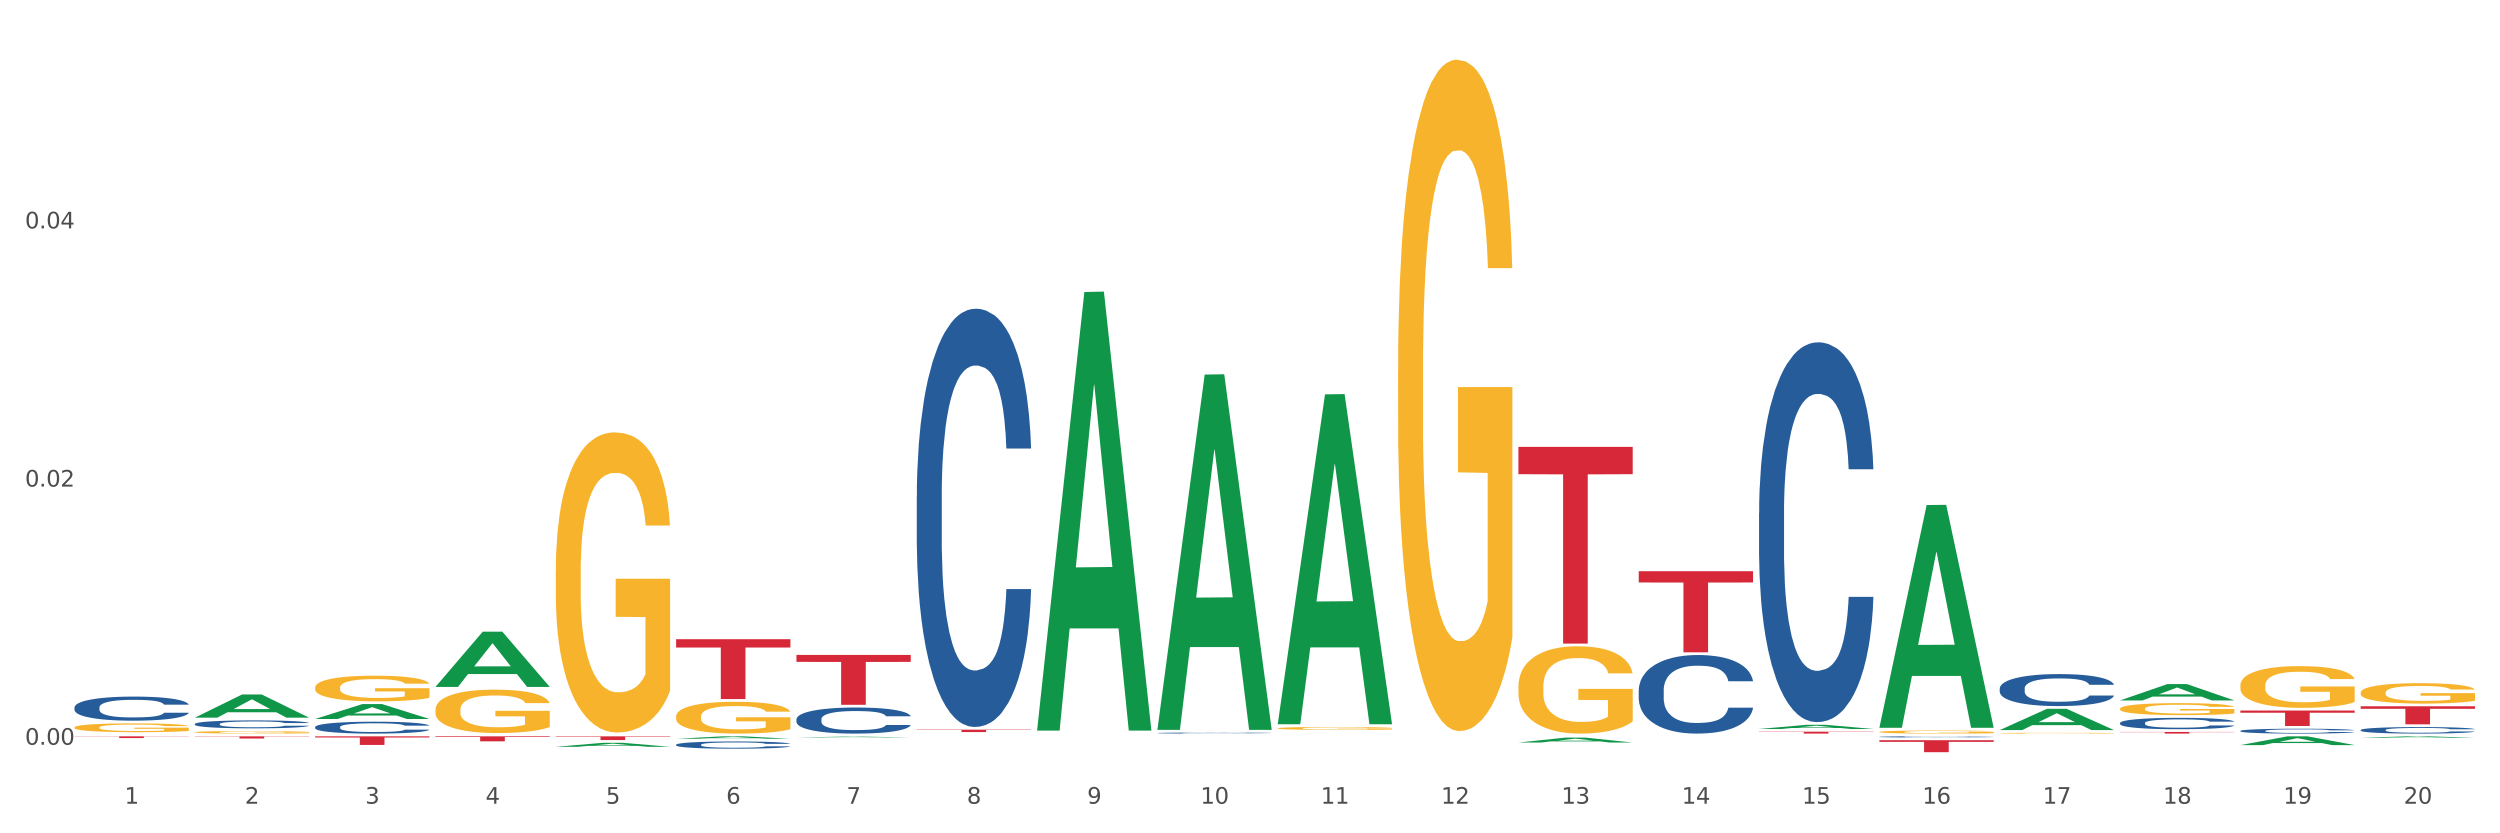 <?xml version="1.0" encoding="utf-8" standalone="no"?>
<!DOCTYPE svg PUBLIC "-//W3C//DTD SVG 1.1//EN"
  "http://www.w3.org/Graphics/SVG/1.1/DTD/svg11.dtd">
<svg xmlns:xlink="http://www.w3.org/1999/xlink" width="1080pt" height="360pt" viewBox="0 0 1080 360" xmlns="http://www.w3.org/2000/svg" version="1.1">
 <rect x="0" y="0" width="1080" height="360" fill="#333333" stroke="none"/>
 <defs>
  <style type="text/css">*{stroke-linejoin: round; stroke-linecap: butt}</style>
 </defs>
 <g id="figure_1">
  <g id="patch_1">
   <path d="M 0 360 
L 1080 360 
L 1080 0 
L 0 0 
z
" style="fill: #ffffff; stroke: #ffffff; stroke-linejoin: miter"/>
  </g>
  <g id="axes_1">
   <g id="matplotlib.axis_1">
    <g id="xtick_1">
     <g id="text_1">
      <!-- 1 -->
      <g style="fill: #4d4d4d" transform="translate(53.812 347.204) scale(0.096 -0.096)">
       <defs>
        <path id="DejaVuSans-31" d="M 794 531 
L 1825 531 
L 1825 4091 
L 703 3866 
L 703 4441 
L 1819 4666 
L 2450 4666 
L 2450 531 
L 3481 531 
L 3481 0 
L 794 0 
L 794 531 
z
" transform="scale(0.016)"/>
       </defs>
       <use xlink:href="#DejaVuSans-31"/>
      </g>
     </g>
    </g>
    <g id="xtick_2">
     <g id="text_2">
      <!-- 2 -->
      <g style="fill: #4d4d4d" transform="translate(105.793 347.204) scale(0.096 -0.096)">
       <defs>
        <path id="DejaVuSans-32" d="M 1228 531 
L 3431 531 
L 3431 0 
L 469 0 
L 469 531 
Q 828 903 1448 1529 
Q 2069 2156 2228 2338 
Q 2531 2678 2651 2914 
Q 2772 3150 2772 3378 
Q 2772 3750 2511 3984 
Q 2250 4219 1831 4219 
Q 1534 4219 1204 4116 
Q 875 4013 500 3803 
L 500 4441 
Q 881 4594 1212 4672 
Q 1544 4750 1819 4750 
Q 2544 4750 2975 4387 
Q 3406 4025 3406 3419 
Q 3406 3131 3298 2873 
Q 3191 2616 2906 2266 
Q 2828 2175 2409 1742 
Q 1991 1309 1228 531 
z
" transform="scale(0.016)"/>
       </defs>
       <use xlink:href="#DejaVuSans-32"/>
      </g>
     </g>
    </g>
    <g id="xtick_3">
     <g id="text_3">
      <!-- 3 -->
      <g style="fill: #4d4d4d" transform="translate(157.774 347.204) scale(0.096 -0.096)">
       <defs>
        <path id="DejaVuSans-33" d="M 2597 2516 
Q 3050 2419 3304 2112 
Q 3559 1806 3559 1356 
Q 3559 666 3084 287 
Q 2609 -91 1734 -91 
Q 1441 -91 1130 -33 
Q 819 25 488 141 
L 488 750 
Q 750 597 1062 519 
Q 1375 441 1716 441 
Q 2309 441 2620 675 
Q 2931 909 2931 1356 
Q 2931 1769 2642 2001 
Q 2353 2234 1838 2234 
L 1294 2234 
L 1294 2753 
L 1863 2753 
Q 2328 2753 2575 2939 
Q 2822 3125 2822 3475 
Q 2822 3834 2567 4026 
Q 2313 4219 1838 4219 
Q 1578 4219 1281 4162 
Q 984 4106 628 3988 
L 628 4550 
Q 988 4650 1302 4700 
Q 1616 4750 1894 4750 
Q 2613 4750 3031 4423 
Q 3450 4097 3450 3541 
Q 3450 3153 3228 2886 
Q 3006 2619 2597 2516 
z
" transform="scale(0.016)"/>
       </defs>
       <use xlink:href="#DejaVuSans-33"/>
      </g>
     </g>
    </g>
    <g id="xtick_4">
     <g id="text_4">
      <!-- 4 -->
      <g style="fill: #4d4d4d" transform="translate(209.756 347.204) scale(0.096 -0.096)">
       <defs>
        <path id="DejaVuSans-34" d="M 2419 4116 
L 825 1625 
L 2419 1625 
L 2419 4116 
z
M 2253 4666 
L 3047 4666 
L 3047 1625 
L 3713 1625 
L 3713 1100 
L 3047 1100 
L 3047 0 
L 2419 0 
L 2419 1100 
L 313 1100 
L 313 1709 
L 2253 4666 
z
" transform="scale(0.016)"/>
       </defs>
       <use xlink:href="#DejaVuSans-34"/>
      </g>
     </g>
    </g>
    <g id="xtick_5">
     <g id="text_5">
      <!-- 5 -->
      <g style="fill: #4d4d4d" transform="translate(261.737 347.204) scale(0.096 -0.096)">
       <defs>
        <path id="DejaVuSans-35" d="M 691 4666 
L 3169 4666 
L 3169 4134 
L 1269 4134 
L 1269 2991 
Q 1406 3038 1543 3061 
Q 1681 3084 1819 3084 
Q 2600 3084 3056 2656 
Q 3513 2228 3513 1497 
Q 3513 744 3044 326 
Q 2575 -91 1722 -91 
Q 1428 -91 1123 -41 
Q 819 9 494 109 
L 494 744 
Q 775 591 1075 516 
Q 1375 441 1709 441 
Q 2250 441 2565 725 
Q 2881 1009 2881 1497 
Q 2881 1984 2565 2268 
Q 2250 2553 1709 2553 
Q 1456 2553 1204 2497 
Q 953 2441 691 2322 
L 691 4666 
z
" transform="scale(0.016)"/>
       </defs>
       <use xlink:href="#DejaVuSans-35"/>
      </g>
     </g>
    </g>
    <g id="xtick_6">
     <g id="text_6">
      <!-- 6 -->
      <g style="fill: #4d4d4d" transform="translate(313.718 347.204) scale(0.096 -0.096)">
       <defs>
        <path id="DejaVuSans-36" d="M 2113 2584 
Q 1688 2584 1439 2293 
Q 1191 2003 1191 1497 
Q 1191 994 1439 701 
Q 1688 409 2113 409 
Q 2538 409 2786 701 
Q 3034 994 3034 1497 
Q 3034 2003 2786 2293 
Q 2538 2584 2113 2584 
z
M 3366 4563 
L 3366 3988 
Q 3128 4100 2886 4159 
Q 2644 4219 2406 4219 
Q 1781 4219 1451 3797 
Q 1122 3375 1075 2522 
Q 1259 2794 1537 2939 
Q 1816 3084 2150 3084 
Q 2853 3084 3261 2657 
Q 3669 2231 3669 1497 
Q 3669 778 3244 343 
Q 2819 -91 2113 -91 
Q 1303 -91 875 529 
Q 447 1150 447 2328 
Q 447 3434 972 4092 
Q 1497 4750 2381 4750 
Q 2619 4750 2861 4703 
Q 3103 4656 3366 4563 
z
" transform="scale(0.016)"/>
       </defs>
       <use xlink:href="#DejaVuSans-36"/>
      </g>
     </g>
    </g>
    <g id="xtick_7">
     <g id="text_7">
      <!-- 7 -->
      <g style="fill: #4d4d4d" transform="translate(365.699 347.204) scale(0.096 -0.096)">
       <defs>
        <path id="DejaVuSans-37" d="M 525 4666 
L 3525 4666 
L 3525 4397 
L 1831 0 
L 1172 0 
L 2766 4134 
L 525 4134 
L 525 4666 
z
" transform="scale(0.016)"/>
       </defs>
       <use xlink:href="#DejaVuSans-37"/>
      </g>
     </g>
    </g>
    <g id="xtick_8">
     <g id="text_8">
      <!-- 8 -->
      <g style="fill: #4d4d4d" transform="translate(417.68 347.204) scale(0.096 -0.096)">
       <defs>
        <path id="DejaVuSans-38" d="M 2034 2216 
Q 1584 2216 1326 1975 
Q 1069 1734 1069 1313 
Q 1069 891 1326 650 
Q 1584 409 2034 409 
Q 2484 409 2743 651 
Q 3003 894 3003 1313 
Q 3003 1734 2745 1975 
Q 2488 2216 2034 2216 
z
M 1403 2484 
Q 997 2584 770 2862 
Q 544 3141 544 3541 
Q 544 4100 942 4425 
Q 1341 4750 2034 4750 
Q 2731 4750 3128 4425 
Q 3525 4100 3525 3541 
Q 3525 3141 3298 2862 
Q 3072 2584 2669 2484 
Q 3125 2378 3379 2068 
Q 3634 1759 3634 1313 
Q 3634 634 3220 271 
Q 2806 -91 2034 -91 
Q 1263 -91 848 271 
Q 434 634 434 1313 
Q 434 1759 690 2068 
Q 947 2378 1403 2484 
z
M 1172 3481 
Q 1172 3119 1398 2916 
Q 1625 2713 2034 2713 
Q 2441 2713 2670 2916 
Q 2900 3119 2900 3481 
Q 2900 3844 2670 4047 
Q 2441 4250 2034 4250 
Q 1625 4250 1398 4047 
Q 1172 3844 1172 3481 
z
" transform="scale(0.016)"/>
       </defs>
       <use xlink:href="#DejaVuSans-38"/>
      </g>
     </g>
    </g>
    <g id="xtick_9">
     <g id="text_9">
      <!-- 9 -->
      <g style="fill: #4d4d4d" transform="translate(469.662 347.204) scale(0.096 -0.096)">
       <defs>
        <path id="DejaVuSans-39" d="M 703 97 
L 703 672 
Q 941 559 1184 500 
Q 1428 441 1663 441 
Q 2288 441 2617 861 
Q 2947 1281 2994 2138 
Q 2813 1869 2534 1725 
Q 2256 1581 1919 1581 
Q 1219 1581 811 2004 
Q 403 2428 403 3163 
Q 403 3881 828 4315 
Q 1253 4750 1959 4750 
Q 2769 4750 3195 4129 
Q 3622 3509 3622 2328 
Q 3622 1225 3098 567 
Q 2575 -91 1691 -91 
Q 1453 -91 1209 -44 
Q 966 3 703 97 
z
M 1959 2075 
Q 2384 2075 2632 2365 
Q 2881 2656 2881 3163 
Q 2881 3666 2632 3958 
Q 2384 4250 1959 4250 
Q 1534 4250 1286 3958 
Q 1038 3666 1038 3163 
Q 1038 2656 1286 2365 
Q 1534 2075 1959 2075 
z
" transform="scale(0.016)"/>
       </defs>
       <use xlink:href="#DejaVuSans-39"/>
      </g>
     </g>
    </g>
    <g id="xtick_10">
     <g id="text_10">
      <!-- 10 -->
      <g style="fill: #4d4d4d" transform="translate(518.589 347.204) scale(0.096 -0.096)">
       <defs>
        <path id="DejaVuSans-30" d="M 2034 4250 
Q 1547 4250 1301 3770 
Q 1056 3291 1056 2328 
Q 1056 1369 1301 889 
Q 1547 409 2034 409 
Q 2525 409 2770 889 
Q 3016 1369 3016 2328 
Q 3016 3291 2770 3770 
Q 2525 4250 2034 4250 
z
M 2034 4750 
Q 2819 4750 3233 4129 
Q 3647 3509 3647 2328 
Q 3647 1150 3233 529 
Q 2819 -91 2034 -91 
Q 1250 -91 836 529 
Q 422 1150 422 2328 
Q 422 3509 836 4129 
Q 1250 4750 2034 4750 
z
" transform="scale(0.016)"/>
       </defs>
       <use xlink:href="#DejaVuSans-31"/>
       <use xlink:href="#DejaVuSans-30" transform="translate(63.623 0)"/>
      </g>
     </g>
    </g>
    <g id="xtick_11">
     <g id="text_11">
      <!-- 11 -->
      <g style="fill: #4d4d4d" transform="translate(570.57 347.204) scale(0.096 -0.096)">
       <use xlink:href="#DejaVuSans-31"/>
       <use xlink:href="#DejaVuSans-31" transform="translate(63.623 0)"/>
      </g>
     </g>
    </g>
    <g id="xtick_12">
     <g id="text_12">
      <!-- 12 -->
      <g style="fill: #4d4d4d" transform="translate(622.551 347.204) scale(0.096 -0.096)">
       <use xlink:href="#DejaVuSans-31"/>
       <use xlink:href="#DejaVuSans-32" transform="translate(63.623 0)"/>
      </g>
     </g>
    </g>
    <g id="xtick_13">
     <g id="text_13">
      <!-- 13 -->
      <g style="fill: #4d4d4d" transform="translate(674.533 347.204) scale(0.096 -0.096)">
       <use xlink:href="#DejaVuSans-31"/>
       <use xlink:href="#DejaVuSans-33" transform="translate(63.623 0)"/>
      </g>
     </g>
    </g>
    <g id="xtick_14">
     <g id="text_14">
      <!-- 14 -->
      <g style="fill: #4d4d4d" transform="translate(726.514 347.204) scale(0.096 -0.096)">
       <use xlink:href="#DejaVuSans-31"/>
       <use xlink:href="#DejaVuSans-34" transform="translate(63.623 0)"/>
      </g>
     </g>
    </g>
    <g id="xtick_15">
     <g id="text_15">
      <!-- 15 -->
      <g style="fill: #4d4d4d" transform="translate(778.495 347.204) scale(0.096 -0.096)">
       <use xlink:href="#DejaVuSans-31"/>
       <use xlink:href="#DejaVuSans-35" transform="translate(63.623 0)"/>
      </g>
     </g>
    </g>
    <g id="xtick_16">
     <g id="text_16">
      <!-- 16 -->
      <g style="fill: #4d4d4d" transform="translate(830.476 347.204) scale(0.096 -0.096)">
       <use xlink:href="#DejaVuSans-31"/>
       <use xlink:href="#DejaVuSans-36" transform="translate(63.623 0)"/>
      </g>
     </g>
    </g>
    <g id="xtick_17">
     <g id="text_17">
      <!-- 17 -->
      <g style="fill: #4d4d4d" transform="translate(882.457 347.204) scale(0.096 -0.096)">
       <use xlink:href="#DejaVuSans-31"/>
       <use xlink:href="#DejaVuSans-37" transform="translate(63.623 0)"/>
      </g>
     </g>
    </g>
    <g id="xtick_18">
     <g id="text_18">
      <!-- 18 -->
      <g style="fill: #4d4d4d" transform="translate(934.439 347.204) scale(0.096 -0.096)">
       <use xlink:href="#DejaVuSans-31"/>
       <use xlink:href="#DejaVuSans-38" transform="translate(63.623 0)"/>
      </g>
     </g>
    </g>
    <g id="xtick_19">
     <g id="text_19">
      <!-- 19 -->
      <g style="fill: #4d4d4d" transform="translate(986.42 347.204) scale(0.096 -0.096)">
       <use xlink:href="#DejaVuSans-31"/>
       <use xlink:href="#DejaVuSans-39" transform="translate(63.623 0)"/>
      </g>
     </g>
    </g>
    <g id="xtick_20">
     <g id="text_20">
      <!-- 20 -->
      <g style="fill: #4d4d4d" transform="translate(1038.401 347.204) scale(0.096 -0.096)">
       <use xlink:href="#DejaVuSans-32"/>
       <use xlink:href="#DejaVuSans-30" transform="translate(63.623 0)"/>
      </g>
     </g>
    </g>
    <g id="xtick_21"/>
    <g id="xtick_22"/>
    <g id="xtick_23"/>
    <g id="xtick_24"/>
    <g id="xtick_25"/>
    <g id="xtick_26"/>
    <g id="xtick_27"/>
    <g id="xtick_28"/>
    <g id="xtick_29"/>
    <g id="xtick_30"/>
    <g id="xtick_31"/>
    <g id="xtick_32"/>
    <g id="xtick_33"/>
    <g id="xtick_34"/>
    <g id="xtick_35"/>
    <g id="xtick_36"/>
    <g id="xtick_37"/>
    <g id="xtick_38"/>
    <g id="xtick_39"/>
   </g>
   <g id="matplotlib.axis_2">
    <g id="ytick_1">
     <g id="text_21">
      <!-- 0.00 -->
      <g style="fill: #4d4d4d" transform="translate(10.8 321.729) scale(0.096 -0.096)">
       <defs>
        <path id="DejaVuSans-2e" d="M 684 794 
L 1344 794 
L 1344 0 
L 684 0 
L 684 794 
z
" transform="scale(0.016)"/>
       </defs>
       <use xlink:href="#DejaVuSans-30"/>
       <use xlink:href="#DejaVuSans-2e" transform="translate(63.623 0)"/>
       <use xlink:href="#DejaVuSans-30" transform="translate(95.41 0)"/>
       <use xlink:href="#DejaVuSans-30" transform="translate(159.033 0)"/>
      </g>
     </g>
    </g>
    <g id="ytick_2">
     <g id="text_22">
      <!-- 0.02 -->
      <g style="fill: #4d4d4d" transform="translate(10.8 210.203) scale(0.096 -0.096)">
       <use xlink:href="#DejaVuSans-30"/>
       <use xlink:href="#DejaVuSans-2e" transform="translate(63.623 0)"/>
       <use xlink:href="#DejaVuSans-30" transform="translate(95.41 0)"/>
       <use xlink:href="#DejaVuSans-32" transform="translate(159.033 0)"/>
      </g>
     </g>
    </g>
    <g id="ytick_3">
     <g id="text_23">
      <!-- 0.04 -->
      <g style="fill: #4d4d4d" transform="translate(10.8 98.676) scale(0.096 -0.096)">
       <use xlink:href="#DejaVuSans-30"/>
       <use xlink:href="#DejaVuSans-2e" transform="translate(63.623 0)"/>
       <use xlink:href="#DejaVuSans-30" transform="translate(95.41 0)"/>
       <use xlink:href="#DejaVuSans-34" transform="translate(159.033 0)"/>
      </g>
     </g>
    </g>
    <g id="ytick_4"/>
    <g id="ytick_5"/>
    <g id="ytick_6"/>
   </g>
   <g id="PolyCollection_1">
    <path d="M 84.156 310.026 
L 84.207 310.016 
L 104.571 300.012 
L 113.022 300.002 
L 133.538 310.044 
L 123.764 310.044 
L 119.335 307.706 
L 98.309 307.706 
L 98.156 307.744 
L 93.88 310.044 
L 84.156 310.044 
L 84.156 310.026 
L 100.956 306.311 
L 116.687 306.301 
L 108.898 302.143 
L 108.796 302.124 
L 108.695 302.152 
L 100.905 306.301 
L 100.956 306.311 
L 84.156 310.026 
z
" clip-path="url(#p39a1ae9c44)" style="fill: #109648"/>
    <path d="M 136.137 310.591 
L 136.188 310.585 
L 156.552 304.163 
L 165.003 304.157 
L 185.52 310.603 
L 175.745 310.603 
L 171.316 309.102 
L 150.29 309.102 
L 150.137 309.126 
L 145.861 310.603 
L 136.137 310.603 
L 136.137 310.591 
L 152.938 308.206 
L 168.669 308.2 
L 160.879 305.531 
L 160.778 305.519 
L 160.676 305.537 
L 152.887 308.2 
L 152.938 308.206 
L 136.137 310.591 
z
" clip-path="url(#p39a1ae9c44)" style="fill: #109648"/>
    <path d="M 292.081 276.129 
L 341.463 276.129 
L 341.463 279.725 
L 322.038 279.749 
L 322.038 302.002 
L 311.389 302.002 
L 311.389 279.749 
L 292.081 279.725 
L 292.081 276.154 
L 292.081 276.129 
z
" clip-path="url(#p39a1ae9c44)" style="fill: #d62839"/>
    <path d="M 344.062 282.942 
L 393.444 282.942 
L 393.444 285.935 
L 374.019 285.956 
L 374.019 304.479 
L 363.37 304.479 
L 363.37 285.956 
L 344.062 285.935 
L 344.062 282.963 
L 344.062 282.942 
z
" clip-path="url(#p39a1ae9c44)" style="fill: #d62839"/>
    <path d="M 396.043 315.223 
L 445.426 315.223 
L 445.426 315.365 
L 426 315.366 
L 426 316.248 
L 415.352 316.248 
L 415.352 315.366 
L 396.043 315.365 
L 396.043 315.224 
L 396.043 315.223 
z
" clip-path="url(#p39a1ae9c44)" style="fill: #d62839"/>
    <path d="M 655.949 193.035 
L 705.332 193.035 
L 705.332 204.845 
L 685.906 204.925 
L 685.906 278.022 
L 675.258 278.022 
L 675.258 204.925 
L 655.949 204.845 
L 655.949 193.115 
L 655.949 193.035 
z
" clip-path="url(#p39a1ae9c44)" style="fill: #d62839"/>
    <path d="M 707.931 246.763 
L 757.313 246.763 
L 757.313 251.632 
L 737.888 251.665 
L 737.888 281.8 
L 727.239 281.8 
L 727.239 251.665 
L 707.931 251.632 
L 707.931 246.796 
L 707.931 246.763 
z
" clip-path="url(#p39a1ae9c44)" style="fill: #d62839"/>
    <path d="M 759.912 316.088 
L 809.294 316.088 
L 809.294 316.203 
L 789.869 316.203 
L 789.869 316.913 
L 779.22 316.913 
L 779.22 316.203 
L 759.912 316.203 
L 759.912 316.089 
L 759.912 316.088 
z
" clip-path="url(#p39a1ae9c44)" style="fill: #d62839"/>
    <path d="M 811.893 319.77 
L 861.275 319.77 
L 861.275 320.49 
L 841.85 320.495 
L 841.85 324.95 
L 831.201 324.95 
L 831.201 320.495 
L 811.893 320.49 
L 811.893 319.775 
L 811.893 319.77 
z
" clip-path="url(#p39a1ae9c44)" style="fill: #d62839"/>
    <path d="M 915.855 316.193 
L 965.238 316.193 
L 965.238 316.293 
L 945.812 316.294 
L 945.812 316.913 
L 935.164 316.913 
L 935.164 316.294 
L 915.855 316.293 
L 915.855 316.194 
L 915.855 316.193 
z
" clip-path="url(#p39a1ae9c44)" style="fill: #d62839"/>
    <path d="M 967.837 306.959 
L 1017.219 306.959 
L 1017.219 307.887 
L 997.794 307.893 
L 997.794 313.632 
L 987.145 313.632 
L 987.145 307.893 
L 967.837 307.887 
L 967.837 306.966 
L 967.837 306.959 
z
" clip-path="url(#p39a1ae9c44)" style="fill: #d62839"/>
    <path d="M 1019.818 305.117 
L 1069.2 305.117 
L 1069.2 306.202 
L 1049.775 306.209 
L 1049.775 312.922 
L 1039.126 312.922 
L 1039.126 306.209 
L 1019.818 306.202 
L 1019.818 305.124 
L 1019.818 305.117 
z
" clip-path="url(#p39a1ae9c44)" style="fill: #d62839"/>
    <path d="M 240.1 318.082 
L 289.482 318.082 
L 289.482 318.309 
L 270.057 318.311 
L 270.057 319.716 
L 259.408 319.716 
L 259.408 318.311 
L 240.1 318.309 
L 240.1 318.084 
L 240.1 318.082 
z
" clip-path="url(#p39a1ae9c44)" style="fill: #d62839"/>
    <path d="M 188.119 318.082 
L 237.501 318.082 
L 237.501 318.384 
L 218.076 318.386 
L 218.076 320.255 
L 207.427 320.255 
L 207.427 318.386 
L 188.119 318.384 
L 188.119 318.084 
L 188.119 318.082 
z
" clip-path="url(#p39a1ae9c44)" style="fill: #d62839"/>
    <path d="M 136.137 318.082 
L 185.52 318.082 
L 185.52 318.599 
L 166.094 318.603 
L 166.094 321.806 
L 155.446 321.806 
L 155.446 318.603 
L 136.137 318.599 
L 136.137 318.085 
L 136.137 318.082 
z
" clip-path="url(#p39a1ae9c44)" style="fill: #d62839"/>
    <path d="M 759.912 221.597 
L 759.97 221.447 
L 759.97 217.252 
L 760.145 211.558 
L 760.787 201.07 
L 761.605 193.128 
L 763.006 183.838 
L 763.764 179.943 
L 764.757 175.597 
L 766.8 168.555 
L 769.135 162.562 
L 770.769 159.265 
L 771.995 157.168 
L 774.738 153.422 
L 776.314 151.773 
L 777.949 150.425 
L 779.349 149.526 
L 781.684 148.477 
L 783.552 148.027 
L 785.712 147.878 
L 787.521 148.027 
L 789.915 148.627 
L 793.417 150.425 
L 794.76 151.474 
L 796.569 153.272 
L 798.437 155.669 
L 799.955 158.067 
L 801.706 161.513 
L 803.515 166.008 
L 805.266 171.702 
L 806.492 176.946 
L 807.484 182.49 
L 808.36 189.233 
L 809.002 196.574 
L 809.294 202.718 
L 798.612 202.718 
L 798.32 197.174 
L 797.736 191.18 
L 797.153 187.135 
L 796.511 183.838 
L 795.518 180.092 
L 794.643 177.695 
L 793.183 174.848 
L 791.841 173.05 
L 790.732 172.001 
L 789.389 171.102 
L 786.529 170.203 
L 784.486 170.203 
L 783.202 170.503 
L 781.626 171.252 
L 780.283 172.301 
L 778.707 174.099 
L 777.482 176.047 
L 776.256 178.594 
L 775.555 180.392 
L 774.505 183.689 
L 773.804 186.386 
L 772.87 191.031 
L 772.345 194.327 
L 771.411 202.868 
L 771.002 209.161 
L 770.827 213.506 
L 770.711 218.301 
L 770.711 241.675 
L 771.061 252.164 
L 771.353 256.659 
L 771.82 261.753 
L 772.695 268.346 
L 773.979 274.789 
L 775.322 279.434 
L 776.431 282.281 
L 777.482 284.379 
L 778.532 286.027 
L 779.816 287.525 
L 780.867 288.424 
L 782.443 289.323 
L 784.311 289.773 
L 785.77 289.773 
L 788.747 289.024 
L 790.09 288.274 
L 791.374 287.226 
L 792.775 285.577 
L 793.884 283.779 
L 794.526 282.431 
L 795.577 279.584 
L 796.394 276.587 
L 797.094 273.141 
L 797.561 270.144 
L 798.087 265.649 
L 798.495 260.555 
L 798.612 257.858 
L 809.294 257.858 
L 809.061 263.252 
L 808.652 268.496 
L 807.835 275.538 
L 807.193 279.584 
L 806.2 284.528 
L 805.15 288.724 
L 803.69 293.369 
L 802.348 296.815 
L 800.947 299.812 
L 799.429 302.509 
L 796.686 306.255 
L 795.693 307.304 
L 793.592 309.102 
L 791.958 310.151 
L 789.564 311.199 
L 787.113 311.799 
L 784.545 311.949 
L 782.268 311.649 
L 779.758 310.75 
L 778.182 309.851 
L 776.431 308.502 
L 774.388 306.405 
L 772.462 303.857 
L 770.652 300.861 
L 768.959 297.414 
L 767.383 293.519 
L 765.34 287.076 
L 763.823 280.783 
L 762.714 274.939 
L 761.955 269.994 
L 761.196 263.701 
L 760.787 259.356 
L 760.145 248.867 
L 759.912 239.128 
L 759.912 221.597 
z
" clip-path="url(#p39a1ae9c44)" style="fill: #255c99"/>
    <path d="M 915.855 312.317 
L 915.914 312.312 
L 915.914 312.187 
L 916.089 312.016 
L 916.731 311.702 
L 917.548 311.464 
L 918.949 311.186 
L 919.708 311.069 
L 920.7 310.939 
L 922.743 310.728 
L 925.078 310.548 
L 926.713 310.449 
L 927.938 310.387 
L 930.682 310.274 
L 932.258 310.225 
L 933.892 310.185 
L 935.293 310.158 
L 937.628 310.126 
L 939.496 310.113 
L 941.656 310.108 
L 943.465 310.113 
L 945.858 310.131 
L 949.361 310.185 
L 950.703 310.216 
L 952.513 310.27 
L 954.381 310.342 
L 955.898 310.413 
L 957.649 310.517 
L 959.459 310.651 
L 961.21 310.822 
L 962.436 310.979 
L 963.428 311.145 
L 964.304 311.347 
L 964.946 311.567 
L 965.238 311.751 
L 954.556 311.751 
L 954.264 311.585 
L 953.68 311.406 
L 953.096 311.284 
L 952.454 311.186 
L 951.462 311.073 
L 950.586 311.002 
L 949.127 310.916 
L 947.785 310.862 
L 946.676 310.831 
L 945.333 310.804 
L 942.473 310.777 
L 940.43 310.777 
L 939.146 310.786 
L 937.57 310.809 
L 936.227 310.84 
L 934.651 310.894 
L 933.425 310.952 
L 932.199 311.028 
L 931.499 311.082 
L 930.448 311.181 
L 929.748 311.262 
L 928.814 311.401 
L 928.289 311.5 
L 927.355 311.756 
L 926.946 311.944 
L 926.771 312.074 
L 926.654 312.218 
L 926.654 312.918 
L 927.004 313.233 
L 927.296 313.367 
L 927.763 313.52 
L 928.639 313.717 
L 929.923 313.91 
L 931.265 314.049 
L 932.375 314.135 
L 933.425 314.198 
L 934.476 314.247 
L 935.76 314.292 
L 936.811 314.319 
L 938.387 314.346 
L 940.255 314.359 
L 941.714 314.359 
L 944.691 314.337 
L 946.033 314.314 
L 947.318 314.283 
L 948.719 314.234 
L 949.828 314.18 
L 950.47 314.139 
L 951.52 314.054 
L 952.338 313.964 
L 953.038 313.861 
L 953.505 313.771 
L 954.03 313.637 
L 954.439 313.484 
L 954.556 313.403 
L 965.238 313.403 
L 965.004 313.565 
L 964.596 313.722 
L 963.778 313.933 
L 963.136 314.054 
L 962.144 314.202 
L 961.093 314.328 
L 959.634 314.467 
L 958.291 314.57 
L 956.89 314.66 
L 955.373 314.741 
L 952.629 314.853 
L 951.637 314.884 
L 949.536 314.938 
L 947.901 314.97 
L 945.508 315.001 
L 943.056 315.019 
L 940.488 315.024 
L 938.212 315.015 
L 935.702 314.988 
L 934.126 314.961 
L 932.375 314.92 
L 930.332 314.857 
L 928.405 314.781 
L 926.596 314.691 
L 924.903 314.588 
L 923.327 314.471 
L 921.284 314.278 
L 919.766 314.09 
L 918.657 313.915 
L 917.898 313.767 
L 917.14 313.578 
L 916.731 313.448 
L 916.089 313.134 
L 915.855 312.842 
L 915.855 312.317 
z
" clip-path="url(#p39a1ae9c44)" style="fill: #255c99"/>
    <path d="M 967.837 315.75 
L 967.895 315.748 
L 967.895 315.694 
L 968.07 315.621 
L 968.712 315.486 
L 969.529 315.384 
L 970.93 315.264 
L 971.689 315.214 
L 972.681 315.158 
L 974.724 315.067 
L 977.059 314.99 
L 978.694 314.948 
L 979.92 314.921 
L 982.663 314.873 
L 984.239 314.851 
L 985.873 314.834 
L 987.274 314.823 
L 989.609 314.809 
L 991.477 314.803 
L 993.637 314.801 
L 995.446 314.803 
L 997.84 314.811 
L 1001.342 314.834 
L 1002.684 314.848 
L 1004.494 314.871 
L 1006.362 314.902 
L 1007.879 314.932 
L 1009.631 314.977 
L 1011.44 315.035 
L 1013.191 315.108 
L 1014.417 315.175 
L 1015.409 315.247 
L 1016.285 315.334 
L 1016.927 315.428 
L 1017.219 315.507 
L 1006.537 315.507 
L 1006.245 315.436 
L 1005.661 315.359 
L 1005.078 315.307 
L 1004.435 315.264 
L 1003.443 315.216 
L 1002.568 315.185 
L 1001.108 315.148 
L 999.766 315.125 
L 998.657 315.112 
L 997.314 315.1 
L 994.454 315.089 
L 992.411 315.089 
L 991.127 315.093 
L 989.551 315.102 
L 988.208 315.116 
L 986.632 315.139 
L 985.406 315.164 
L 984.181 315.197 
L 983.48 315.22 
L 982.429 315.262 
L 981.729 315.297 
L 980.795 315.357 
L 980.27 315.399 
L 979.336 315.509 
L 978.927 315.59 
L 978.752 315.646 
L 978.635 315.708 
L 978.635 316.008 
L 978.986 316.143 
L 979.277 316.201 
L 979.744 316.267 
L 980.62 316.352 
L 981.904 316.435 
L 983.247 316.494 
L 984.356 316.531 
L 985.406 316.558 
L 986.457 316.579 
L 987.741 316.598 
L 988.792 316.61 
L 990.368 316.622 
L 992.236 316.627 
L 993.695 316.627 
L 996.672 316.618 
L 998.015 316.608 
L 999.299 316.595 
L 1000.7 316.573 
L 1001.809 316.55 
L 1002.451 316.533 
L 1003.502 316.496 
L 1004.319 316.458 
L 1005.019 316.413 
L 1005.486 316.375 
L 1006.012 316.317 
L 1006.42 316.251 
L 1006.537 316.217 
L 1017.219 316.217 
L 1016.985 316.286 
L 1016.577 316.354 
L 1015.76 316.444 
L 1015.117 316.496 
L 1014.125 316.56 
L 1013.074 316.614 
L 1011.615 316.674 
L 1010.273 316.718 
L 1008.872 316.757 
L 1007.354 316.791 
L 1004.611 316.839 
L 1003.618 316.853 
L 1001.517 316.876 
L 999.883 316.89 
L 997.489 316.903 
L 995.038 316.911 
L 992.469 316.913 
L 990.193 316.909 
L 987.683 316.897 
L 986.107 316.886 
L 984.356 316.868 
L 982.313 316.841 
L 980.386 316.809 
L 978.577 316.77 
L 976.884 316.726 
L 975.308 316.676 
L 973.265 316.593 
L 971.748 316.512 
L 970.638 316.436 
L 969.88 316.373 
L 969.121 316.292 
L 968.712 316.236 
L 968.07 316.101 
L 967.837 315.976 
L 967.837 315.75 
z
" clip-path="url(#p39a1ae9c44)" style="fill: #255c99"/>
    <path d="M 1019.818 315.359 
L 1019.876 315.356 
L 1019.876 315.284 
L 1020.051 315.186 
L 1020.693 315.006 
L 1021.511 314.869 
L 1022.912 314.709 
L 1023.67 314.642 
L 1024.663 314.568 
L 1026.706 314.446 
L 1029.041 314.343 
L 1030.675 314.287 
L 1031.901 314.251 
L 1034.644 314.186 
L 1036.22 314.158 
L 1037.855 314.135 
L 1039.256 314.119 
L 1041.59 314.101 
L 1043.458 314.093 
L 1045.618 314.091 
L 1047.427 314.093 
L 1049.821 314.104 
L 1053.323 314.135 
L 1054.666 314.153 
L 1056.475 314.184 
L 1058.343 314.225 
L 1059.861 314.266 
L 1061.612 314.325 
L 1063.421 314.403 
L 1065.172 314.501 
L 1066.398 314.591 
L 1067.39 314.686 
L 1068.266 314.802 
L 1068.908 314.928 
L 1069.2 315.034 
L 1058.518 315.034 
L 1058.226 314.939 
L 1057.642 314.836 
L 1057.059 314.766 
L 1056.417 314.709 
L 1055.424 314.645 
L 1054.549 314.604 
L 1053.09 314.555 
L 1051.747 314.524 
L 1050.638 314.506 
L 1049.295 314.49 
L 1046.435 314.475 
L 1044.392 314.475 
L 1043.108 314.48 
L 1041.532 314.493 
L 1040.189 314.511 
L 1038.613 314.542 
L 1037.388 314.575 
L 1036.162 314.619 
L 1035.461 314.65 
L 1034.411 314.707 
L 1033.71 314.753 
L 1032.776 314.833 
L 1032.251 314.89 
L 1031.317 315.037 
L 1030.908 315.145 
L 1030.733 315.22 
L 1030.617 315.302 
L 1030.617 315.704 
L 1030.967 315.884 
L 1031.259 315.962 
L 1031.726 316.049 
L 1032.601 316.163 
L 1033.885 316.274 
L 1035.228 316.353 
L 1036.337 316.402 
L 1037.388 316.439 
L 1038.438 316.467 
L 1039.722 316.493 
L 1040.773 316.508 
L 1042.349 316.524 
L 1044.217 316.531 
L 1045.676 316.531 
L 1048.653 316.518 
L 1049.996 316.506 
L 1051.28 316.487 
L 1052.681 316.459 
L 1053.79 316.428 
L 1054.432 316.405 
L 1055.483 316.356 
L 1056.3 316.305 
L 1057 316.245 
L 1057.467 316.194 
L 1057.993 316.116 
L 1058.401 316.029 
L 1058.518 315.982 
L 1069.2 315.982 
L 1068.967 316.075 
L 1068.558 316.165 
L 1067.741 316.286 
L 1067.099 316.356 
L 1066.106 316.441 
L 1065.056 316.513 
L 1063.596 316.593 
L 1062.254 316.652 
L 1060.853 316.704 
L 1059.335 316.75 
L 1056.592 316.815 
L 1055.599 316.833 
L 1053.498 316.864 
L 1051.864 316.882 
L 1049.47 316.9 
L 1047.019 316.91 
L 1044.451 316.913 
L 1042.174 316.908 
L 1039.664 316.892 
L 1038.088 316.877 
L 1036.337 316.853 
L 1034.294 316.817 
L 1032.368 316.774 
L 1030.558 316.722 
L 1028.865 316.663 
L 1027.289 316.596 
L 1025.246 316.485 
L 1023.729 316.377 
L 1022.62 316.276 
L 1021.861 316.191 
L 1021.102 316.083 
L 1020.693 316.008 
L 1020.051 315.828 
L 1019.818 315.66 
L 1019.818 315.359 
z
" clip-path="url(#p39a1ae9c44)" style="fill: #255c99"/>
    <path d="M 84.156 316.319 
L 84.215 316.318 
L 84.215 316.282 
L 84.331 316.251 
L 84.914 316.175 
L 85.789 316.113 
L 86.43 316.079 
L 87.071 316.052 
L 87.829 316.025 
L 88.762 315.997 
L 90.453 315.955 
L 91.502 315.934 
L 92.785 315.912 
L 95.117 315.88 
L 96.808 315.862 
L 98.557 315.847 
L 101.414 315.829 
L 103.279 315.82 
L 105.262 315.814 
L 107.652 315.81 
L 109.459 315.809 
L 113.424 315.812 
L 116.806 315.821 
L 118.438 315.829 
L 120.537 315.841 
L 121.645 315.849 
L 123.452 315.865 
L 125.318 315.886 
L 126.6 315.904 
L 128.524 315.938 
L 129.982 315.973 
L 131.323 316.015 
L 132.022 316.044 
L 132.547 316.071 
L 133.014 316.103 
L 133.48 316.152 
L 122.986 316.152 
L 122.577 316.117 
L 121.936 316.083 
L 121.003 316.051 
L 120.187 316.031 
L 118.788 316.006 
L 117.505 315.99 
L 116.164 315.978 
L 114.532 315.968 
L 113.249 315.963 
L 111.442 315.958 
L 107.885 315.959 
L 105.495 315.968 
L 103.862 315.978 
L 102.813 315.987 
L 101.88 315.997 
L 100.831 316.011 
L 99.606 316.032 
L 98.732 316.051 
L 97.857 316.075 
L 97.158 316.1 
L 96.516 316.128 
L 95.992 316.158 
L 95.583 316.189 
L 95.234 316.228 
L 94.942 316.291 
L 94.942 316.429 
L 95.059 316.46 
L 95.35 316.502 
L 95.7 316.533 
L 96.283 316.57 
L 96.808 316.595 
L 97.799 316.632 
L 98.907 316.662 
L 99.781 316.681 
L 100.656 316.697 
L 102.172 316.719 
L 103.862 316.737 
L 105.32 316.748 
L 107.302 316.759 
L 108.643 316.763 
L 109.809 316.765 
L 112.666 316.765 
L 114.707 316.762 
L 116.98 316.755 
L 118.73 316.745 
L 120.187 316.734 
L 121.82 316.716 
L 122.869 316.699 
L 122.869 316.488 
L 110.042 316.487 
L 110.042 316.347 
L 133.538 316.347 
L 133.538 316.759 
L 132.547 316.78 
L 131.439 316.799 
L 130.273 316.816 
L 128.524 316.837 
L 126.425 316.857 
L 124.56 316.871 
L 122.577 316.883 
L 120.245 316.895 
L 117.214 316.905 
L 115.348 316.909 
L 113.016 316.912 
L 110.276 316.913 
L 107.885 316.911 
L 105.553 316.906 
L 103.104 316.897 
L 100.714 316.883 
L 98.907 316.87 
L 97.099 316.854 
L 95.175 316.833 
L 93.659 316.813 
L 92.493 316.795 
L 91.211 316.772 
L 89.812 316.741 
L 88.762 316.714 
L 87.829 316.686 
L 86.838 316.65 
L 86.138 316.618 
L 85.439 316.579 
L 85.031 316.55 
L 84.564 316.505 
L 84.215 316.441 
L 84.156 316.319 
z
" clip-path="url(#p39a1ae9c44)" style="fill: #f7b32b"/>
    <path d="M 32.175 314.26 
L 32.233 314.257 
L 32.233 314.131 
L 32.35 314.024 
L 32.933 313.763 
L 33.807 313.547 
L 34.449 313.433 
L 35.09 313.339 
L 35.848 313.245 
L 36.781 313.147 
L 38.472 313.005 
L 39.521 312.932 
L 40.804 312.855 
L 43.136 312.744 
L 44.827 312.682 
L 46.576 312.629 
L 49.433 312.567 
L 51.298 312.539 
L 53.28 312.518 
L 55.671 312.504 
L 57.478 312.501 
L 61.443 312.511 
L 64.824 312.543 
L 66.457 312.567 
L 68.556 312.609 
L 69.663 312.636 
L 71.471 312.692 
L 73.337 312.765 
L 74.619 312.828 
L 76.543 312.946 
L 78.001 313.064 
L 79.342 313.21 
L 80.041 313.311 
L 80.566 313.405 
L 81.032 313.513 
L 81.499 313.683 
L 71.004 313.683 
L 70.596 313.561 
L 69.955 313.447 
L 69.022 313.335 
L 68.206 313.266 
L 66.807 313.179 
L 65.524 313.123 
L 64.183 313.081 
L 62.551 313.047 
L 61.268 313.029 
L 59.461 313.015 
L 55.904 313.019 
L 53.514 313.047 
L 51.881 313.081 
L 50.832 313.113 
L 49.899 313.147 
L 48.849 313.196 
L 47.625 313.269 
L 46.751 313.335 
L 45.876 313.419 
L 45.176 313.502 
L 44.535 313.599 
L 44.01 313.704 
L 43.602 313.812 
L 43.252 313.944 
L 42.961 314.163 
L 42.961 314.639 
L 43.078 314.747 
L 43.369 314.889 
L 43.719 314.997 
L 44.302 315.126 
L 44.827 315.213 
L 45.818 315.338 
L 46.926 315.442 
L 47.8 315.508 
L 48.675 315.564 
L 50.19 315.64 
L 51.881 315.703 
L 53.339 315.741 
L 55.321 315.776 
L 56.662 315.79 
L 57.828 315.797 
L 60.685 315.797 
L 62.725 315.786 
L 64.999 315.762 
L 66.748 315.731 
L 68.206 315.693 
L 69.838 315.63 
L 70.888 315.571 
L 70.888 314.844 
L 58.061 314.841 
L 58.061 314.357 
L 81.557 314.357 
L 81.557 315.776 
L 80.566 315.849 
L 79.458 315.915 
L 78.292 315.974 
L 76.543 316.047 
L 74.444 316.117 
L 72.579 316.165 
L 70.596 316.207 
L 68.264 316.245 
L 65.232 316.28 
L 63.367 316.294 
L 61.035 316.305 
L 58.294 316.308 
L 55.904 316.301 
L 53.572 316.284 
L 51.123 316.252 
L 48.733 316.207 
L 46.926 316.162 
L 45.118 316.106 
L 43.194 316.033 
L 41.678 315.964 
L 40.512 315.901 
L 39.23 315.821 
L 37.83 315.717 
L 36.781 315.623 
L 35.848 315.526 
L 34.857 315.401 
L 34.157 315.293 
L 33.458 315.157 
L 33.05 315.056 
L 32.583 314.9 
L 32.233 314.681 
L 32.175 314.26 
z
" clip-path="url(#p39a1ae9c44)" style="fill: #f7b32b"/>
    <path d="M 863.874 297.412 
L 863.933 297.399 
L 863.933 297.046 
L 864.108 296.566 
L 864.75 295.683 
L 865.567 295.015 
L 866.968 294.232 
L 867.727 293.904 
L 868.719 293.539 
L 870.762 292.946 
L 873.097 292.441 
L 874.731 292.163 
L 875.957 291.987 
L 878.701 291.671 
L 880.277 291.533 
L 881.911 291.419 
L 883.312 291.343 
L 885.647 291.255 
L 887.515 291.217 
L 889.674 291.205 
L 891.484 291.217 
L 893.877 291.268 
L 897.379 291.419 
L 898.722 291.507 
L 900.531 291.659 
L 902.399 291.861 
L 903.917 292.062 
L 905.668 292.353 
L 907.478 292.731 
L 909.229 293.211 
L 910.455 293.652 
L 911.447 294.119 
L 912.322 294.687 
L 912.965 295.305 
L 913.256 295.822 
L 902.574 295.822 
L 902.283 295.355 
L 901.699 294.851 
L 901.115 294.51 
L 900.473 294.232 
L 899.481 293.917 
L 898.605 293.715 
L 897.146 293.475 
L 895.803 293.324 
L 894.694 293.236 
L 893.352 293.16 
L 890.492 293.084 
L 888.449 293.084 
L 887.164 293.11 
L 885.588 293.173 
L 884.246 293.261 
L 882.67 293.412 
L 881.444 293.576 
L 880.218 293.791 
L 879.518 293.942 
L 878.467 294.22 
L 877.767 294.447 
L 876.833 294.838 
L 876.307 295.116 
L 875.373 295.835 
L 874.965 296.365 
L 874.79 296.73 
L 874.673 297.134 
L 874.673 299.102 
L 875.023 299.985 
L 875.315 300.364 
L 875.782 300.793 
L 876.658 301.348 
L 877.942 301.89 
L 879.284 302.281 
L 880.393 302.521 
L 881.444 302.698 
L 882.495 302.836 
L 883.779 302.963 
L 884.83 303.038 
L 886.406 303.114 
L 888.273 303.152 
L 889.733 303.152 
L 892.71 303.089 
L 894.052 303.026 
L 895.336 302.937 
L 896.737 302.799 
L 897.846 302.647 
L 898.488 302.534 
L 899.539 302.294 
L 900.356 302.042 
L 901.057 301.751 
L 901.524 301.499 
L 902.049 301.121 
L 902.458 300.692 
L 902.574 300.465 
L 913.256 300.465 
L 913.023 300.919 
L 912.614 301.36 
L 911.797 301.953 
L 911.155 302.294 
L 910.163 302.71 
L 909.112 303.064 
L 907.653 303.455 
L 906.31 303.745 
L 904.909 303.997 
L 903.392 304.224 
L 900.648 304.54 
L 899.656 304.628 
L 897.555 304.779 
L 895.92 304.868 
L 893.527 304.956 
L 891.075 305.006 
L 888.507 305.019 
L 886.23 304.994 
L 883.72 304.918 
L 882.144 304.842 
L 880.393 304.729 
L 878.35 304.552 
L 876.424 304.338 
L 874.615 304.085 
L 872.922 303.795 
L 871.346 303.467 
L 869.303 302.925 
L 867.785 302.395 
L 866.676 301.903 
L 865.917 301.487 
L 865.158 300.957 
L 864.75 300.591 
L 864.108 299.708 
L 863.874 298.888 
L 863.874 297.412 
z
" clip-path="url(#p39a1ae9c44)" style="fill: #255c99"/>
    <path d="M 811.893 318.315 
L 811.951 318.315 
L 811.951 318.301 
L 812.127 318.283 
L 812.769 318.25 
L 813.586 318.225 
L 814.987 318.196 
L 815.746 318.183 
L 816.738 318.17 
L 818.781 318.147 
L 821.116 318.128 
L 822.75 318.118 
L 823.976 318.111 
L 826.719 318.1 
L 828.295 318.094 
L 829.93 318.09 
L 831.331 318.087 
L 833.666 318.084 
L 835.533 318.082 
L 837.693 318.082 
L 839.503 318.082 
L 841.896 318.084 
L 845.398 318.09 
L 846.741 318.093 
L 848.55 318.099 
L 850.418 318.107 
L 851.936 318.114 
L 853.687 318.125 
L 855.496 318.139 
L 857.248 318.157 
L 858.473 318.174 
L 859.466 318.191 
L 860.341 318.213 
L 860.983 318.236 
L 861.275 318.255 
L 850.593 318.255 
L 850.301 318.238 
L 849.718 318.219 
L 849.134 318.206 
L 848.492 318.196 
L 847.5 318.184 
L 846.624 318.176 
L 845.165 318.167 
L 843.822 318.162 
L 842.713 318.158 
L 841.371 318.155 
L 838.51 318.153 
L 836.467 318.153 
L 835.183 318.154 
L 833.607 318.156 
L 832.265 318.159 
L 830.689 318.165 
L 829.463 318.171 
L 828.237 318.179 
L 827.537 318.185 
L 826.486 318.195 
L 825.785 318.204 
L 824.851 318.218 
L 824.326 318.229 
L 823.392 318.256 
L 822.984 318.276 
L 822.808 318.289 
L 822.692 318.305 
L 822.692 318.378 
L 823.042 318.412 
L 823.334 318.426 
L 823.801 318.442 
L 824.676 318.463 
L 825.961 318.483 
L 827.303 318.498 
L 828.412 318.507 
L 829.463 318.513 
L 830.513 318.519 
L 831.798 318.523 
L 832.848 318.526 
L 834.424 318.529 
L 836.292 318.531 
L 837.752 318.531 
L 840.728 318.528 
L 842.071 318.526 
L 843.355 318.522 
L 844.756 318.517 
L 845.865 318.512 
L 846.507 318.507 
L 847.558 318.498 
L 848.375 318.489 
L 849.076 318.478 
L 849.543 318.468 
L 850.068 318.454 
L 850.476 318.438 
L 850.593 318.43 
L 861.275 318.43 
L 861.042 318.447 
L 860.633 318.463 
L 859.816 318.486 
L 859.174 318.498 
L 858.182 318.514 
L 857.131 318.527 
L 855.672 318.542 
L 854.329 318.553 
L 852.928 318.562 
L 851.41 318.571 
L 848.667 318.583 
L 847.675 318.586 
L 845.573 318.592 
L 843.939 318.595 
L 841.546 318.598 
L 839.094 318.6 
L 836.526 318.601 
L 834.249 318.6 
L 831.739 318.597 
L 830.163 318.594 
L 828.412 318.59 
L 826.369 318.583 
L 824.443 318.575 
L 822.633 318.566 
L 820.941 318.555 
L 819.365 318.542 
L 817.322 318.522 
L 815.804 318.502 
L 814.695 318.484 
L 813.936 318.468 
L 813.177 318.448 
L 812.769 318.434 
L 812.127 318.401 
L 811.893 318.37 
L 811.893 318.315 
z
" clip-path="url(#p39a1ae9c44)" style="fill: #255c99"/>
    <path d="M 136.137 297.023 
L 136.196 297.013 
L 136.196 296.648 
L 136.312 296.334 
L 136.895 295.575 
L 137.77 294.947 
L 138.411 294.613 
L 139.053 294.339 
L 139.81 294.066 
L 140.743 293.782 
L 142.434 293.367 
L 143.484 293.154 
L 144.766 292.931 
L 147.098 292.607 
L 148.789 292.425 
L 150.538 292.273 
L 153.395 292.091 
L 155.261 292.01 
L 157.243 291.949 
L 159.633 291.909 
L 161.441 291.898 
L 165.405 291.929 
L 168.787 292.02 
L 170.419 292.091 
L 172.518 292.212 
L 173.626 292.293 
L 175.433 292.455 
L 177.299 292.668 
L 178.582 292.85 
L 180.506 293.195 
L 181.963 293.539 
L 183.304 293.964 
L 184.004 294.258 
L 184.528 294.532 
L 184.995 294.846 
L 185.461 295.342 
L 174.967 295.342 
L 174.559 294.987 
L 173.917 294.653 
L 172.985 294.329 
L 172.168 294.127 
L 170.769 293.873 
L 169.486 293.711 
L 168.145 293.59 
L 166.513 293.489 
L 165.23 293.438 
L 163.423 293.397 
L 159.866 293.407 
L 157.476 293.489 
L 155.844 293.59 
L 154.794 293.681 
L 153.861 293.782 
L 152.812 293.924 
L 151.588 294.137 
L 150.713 294.329 
L 149.838 294.572 
L 149.139 294.815 
L 148.498 295.099 
L 147.973 295.403 
L 147.565 295.717 
L 147.215 296.101 
L 146.923 296.739 
L 146.923 298.127 
L 147.04 298.441 
L 147.331 298.856 
L 147.681 299.17 
L 148.264 299.545 
L 148.789 299.798 
L 149.78 300.163 
L 150.888 300.466 
L 151.762 300.659 
L 152.637 300.821 
L 154.153 301.044 
L 155.844 301.226 
L 157.301 301.337 
L 159.283 301.439 
L 160.624 301.479 
L 161.79 301.499 
L 164.647 301.499 
L 166.688 301.469 
L 168.962 301.398 
L 170.711 301.307 
L 172.168 301.196 
L 173.801 301.013 
L 174.85 300.841 
L 174.85 298.724 
L 162.024 298.714 
L 162.024 297.307 
L 185.52 297.307 
L 185.52 301.439 
L 184.528 301.651 
L 183.421 301.844 
L 182.255 302.016 
L 180.506 302.229 
L 178.407 302.431 
L 176.541 302.573 
L 174.559 302.694 
L 172.227 302.806 
L 169.195 302.907 
L 167.329 302.948 
L 164.997 302.978 
L 162.257 302.988 
L 159.866 302.968 
L 157.534 302.917 
L 155.086 302.826 
L 152.695 302.694 
L 150.888 302.563 
L 149.081 302.401 
L 147.157 302.188 
L 145.641 301.985 
L 144.475 301.803 
L 143.192 301.57 
L 141.793 301.266 
L 140.743 300.993 
L 139.81 300.709 
L 138.819 300.345 
L 138.12 300.031 
L 137.42 299.636 
L 137.012 299.342 
L 136.546 298.886 
L 136.196 298.248 
L 136.137 297.023 
z
" clip-path="url(#p39a1ae9c44)" style="fill: #f7b32b"/>
    <path d="M 344.062 310.71 
L 344.121 310.699 
L 344.121 310.411 
L 344.296 310.021 
L 344.938 309.3 
L 345.755 308.755 
L 347.156 308.117 
L 347.915 307.85 
L 348.907 307.552 
L 350.95 307.068 
L 353.285 306.657 
L 354.919 306.43 
L 356.145 306.286 
L 358.889 306.029 
L 360.465 305.916 
L 362.099 305.823 
L 363.5 305.762 
L 365.835 305.69 
L 367.703 305.659 
L 369.862 305.649 
L 371.672 305.659 
L 374.065 305.7 
L 377.567 305.823 
L 378.91 305.895 
L 380.719 306.019 
L 382.587 306.184 
L 384.105 306.348 
L 385.856 306.585 
L 387.666 306.893 
L 389.417 307.284 
L 390.643 307.644 
L 391.635 308.025 
L 392.51 308.488 
L 393.153 308.992 
L 393.444 309.414 
L 382.762 309.414 
L 382.471 309.033 
L 381.887 308.622 
L 381.303 308.344 
L 380.661 308.117 
L 379.669 307.86 
L 378.793 307.696 
L 377.334 307.5 
L 375.991 307.377 
L 374.882 307.305 
L 373.54 307.243 
L 370.68 307.181 
L 368.637 307.181 
L 367.352 307.202 
L 365.776 307.253 
L 364.434 307.325 
L 362.858 307.449 
L 361.632 307.583 
L 360.406 307.757 
L 359.706 307.881 
L 358.655 308.107 
L 357.955 308.292 
L 357.021 308.611 
L 356.495 308.838 
L 355.561 309.424 
L 355.153 309.856 
L 354.978 310.154 
L 354.861 310.483 
L 354.861 312.088 
L 355.211 312.808 
L 355.503 313.117 
L 355.97 313.467 
L 356.846 313.919 
L 358.13 314.362 
L 359.472 314.68 
L 360.581 314.876 
L 361.632 315.02 
L 362.683 315.133 
L 363.967 315.236 
L 365.018 315.298 
L 366.594 315.359 
L 368.461 315.39 
L 369.921 315.39 
L 372.898 315.339 
L 374.24 315.287 
L 375.524 315.215 
L 376.925 315.102 
L 378.034 314.979 
L 378.676 314.886 
L 379.727 314.691 
L 380.544 314.485 
L 381.245 314.248 
L 381.712 314.043 
L 382.237 313.734 
L 382.646 313.384 
L 382.762 313.199 
L 393.444 313.199 
L 393.211 313.569 
L 392.802 313.93 
L 391.985 314.413 
L 391.343 314.691 
L 390.351 315.03 
L 389.3 315.318 
L 387.841 315.637 
L 386.498 315.874 
L 385.097 316.079 
L 383.58 316.265 
L 380.836 316.522 
L 379.844 316.594 
L 377.742 316.717 
L 376.108 316.789 
L 373.715 316.861 
L 371.263 316.902 
L 368.695 316.913 
L 366.418 316.892 
L 363.908 316.83 
L 362.332 316.769 
L 360.581 316.676 
L 358.538 316.532 
L 356.612 316.357 
L 354.803 316.151 
L 353.11 315.915 
L 351.534 315.647 
L 349.491 315.205 
L 347.973 314.773 
L 346.864 314.372 
L 346.105 314.032 
L 345.346 313.6 
L 344.938 313.302 
L 344.296 312.582 
L 344.062 311.913 
L 344.062 310.71 
z
" clip-path="url(#p39a1ae9c44)" style="fill: #255c99"/>
    <path d="M 396.043 214.55 
L 396.102 214.385 
L 396.102 209.765 
L 396.277 203.494 
L 396.919 191.943 
L 397.736 183.198 
L 399.137 172.967 
L 399.896 168.676 
L 400.888 163.891 
L 402.931 156.135 
L 405.266 149.535 
L 406.9 145.904 
L 408.126 143.594 
L 410.87 139.469 
L 412.446 137.654 
L 414.08 136.169 
L 415.481 135.179 
L 417.816 134.023 
L 419.684 133.528 
L 421.844 133.363 
L 423.653 133.528 
L 426.046 134.189 
L 429.549 136.169 
L 430.891 137.324 
L 432.701 139.304 
L 434.568 141.944 
L 436.086 144.584 
L 437.837 148.38 
L 439.647 153.33 
L 441.398 159.601 
L 442.624 165.376 
L 443.616 171.482 
L 444.492 178.907 
L 445.134 186.993 
L 445.426 193.759 
L 434.744 193.759 
L 434.452 187.653 
L 433.868 181.052 
L 433.284 176.597 
L 432.642 172.967 
L 431.65 168.841 
L 430.774 166.201 
L 429.315 163.066 
L 427.973 161.086 
L 426.863 159.931 
L 425.521 158.941 
L 422.661 157.951 
L 420.618 157.951 
L 419.334 158.281 
L 417.758 159.106 
L 416.415 160.261 
L 414.839 162.241 
L 413.613 164.386 
L 412.387 167.191 
L 411.687 169.171 
L 410.636 172.802 
L 409.936 175.772 
L 409.002 180.887 
L 408.477 184.518 
L 407.543 193.924 
L 407.134 200.854 
L 406.959 205.64 
L 406.842 210.92 
L 406.842 236.662 
L 407.192 248.213 
L 407.484 253.164 
L 407.951 258.774 
L 408.827 266.035 
L 410.111 273.13 
L 411.453 278.246 
L 412.563 281.381 
L 413.613 283.691 
L 414.664 285.506 
L 415.948 287.156 
L 416.999 288.146 
L 418.575 289.137 
L 420.443 289.632 
L 421.902 289.632 
L 424.879 288.807 
L 426.221 287.981 
L 427.506 286.826 
L 428.906 285.011 
L 430.016 283.031 
L 430.658 281.546 
L 431.708 278.411 
L 432.526 275.11 
L 433.226 271.315 
L 433.693 268.015 
L 434.218 263.064 
L 434.627 257.454 
L 434.744 254.484 
L 445.426 254.484 
L 445.192 260.424 
L 444.783 266.2 
L 443.966 273.955 
L 443.324 278.411 
L 442.332 283.856 
L 441.281 288.476 
L 439.822 293.592 
L 438.479 297.387 
L 437.078 300.688 
L 435.561 303.658 
L 432.817 307.783 
L 431.825 308.938 
L 429.724 310.918 
L 428.089 312.073 
L 425.696 313.229 
L 423.244 313.889 
L 420.676 314.054 
L 418.4 313.724 
L 415.89 312.734 
L 414.314 311.743 
L 412.563 310.258 
L 410.52 307.948 
L 408.593 305.143 
L 406.784 301.843 
L 405.091 298.047 
L 403.515 293.757 
L 401.472 286.661 
L 399.954 279.731 
L 398.845 273.295 
L 398.086 267.85 
L 397.328 260.919 
L 396.919 256.134 
L 396.277 244.583 
L 396.043 233.857 
L 396.043 214.55 
z
" clip-path="url(#p39a1ae9c44)" style="fill: #255c99"/>
    <path d="M 500.006 316.666 
L 500.064 316.666 
L 500.064 316.655 
L 500.239 316.639 
L 500.881 316.611 
L 501.699 316.589 
L 503.1 316.564 
L 503.858 316.553 
L 504.851 316.541 
L 506.894 316.522 
L 509.228 316.506 
L 510.863 316.497 
L 512.089 316.491 
L 514.832 316.481 
L 516.408 316.476 
L 518.043 316.473 
L 519.443 316.47 
L 521.778 316.467 
L 523.646 316.466 
L 525.806 316.466 
L 527.615 316.466 
L 530.009 316.468 
L 533.511 316.473 
L 534.854 316.475 
L 536.663 316.48 
L 538.531 316.487 
L 540.049 316.493 
L 541.8 316.503 
L 543.609 316.515 
L 545.36 316.531 
L 546.586 316.545 
L 547.578 316.56 
L 548.454 316.578 
L 549.096 316.598 
L 549.388 316.615 
L 538.706 316.615 
L 538.414 316.6 
L 537.83 316.584 
L 537.247 316.573 
L 536.605 316.564 
L 535.612 316.553 
L 534.737 316.547 
L 533.277 316.539 
L 531.935 316.534 
L 530.826 316.531 
L 529.483 316.529 
L 526.623 316.526 
L 524.58 316.526 
L 523.296 316.527 
L 521.72 316.529 
L 520.377 316.532 
L 518.801 316.537 
L 517.576 316.542 
L 516.35 316.549 
L 515.649 316.554 
L 514.599 316.563 
L 513.898 316.571 
L 512.964 316.583 
L 512.439 316.592 
L 511.505 316.615 
L 511.096 316.633 
L 510.921 316.644 
L 510.805 316.658 
L 510.805 316.721 
L 511.155 316.75 
L 511.447 316.762 
L 511.914 316.776 
L 512.789 316.794 
L 514.073 316.811 
L 515.416 316.824 
L 516.525 316.832 
L 517.576 316.838 
L 518.626 316.842 
L 519.91 316.846 
L 520.961 316.849 
L 522.537 316.851 
L 524.405 316.852 
L 525.864 316.852 
L 528.841 316.85 
L 530.184 316.848 
L 531.468 316.845 
L 532.869 316.841 
L 533.978 316.836 
L 534.62 316.832 
L 535.671 316.825 
L 536.488 316.816 
L 537.188 316.807 
L 537.655 316.799 
L 538.181 316.787 
L 538.589 316.773 
L 538.706 316.765 
L 549.388 316.765 
L 549.154 316.78 
L 548.746 316.794 
L 547.929 316.813 
L 547.287 316.825 
L 546.294 316.838 
L 545.244 316.849 
L 543.784 316.862 
L 542.442 316.871 
L 541.041 316.88 
L 539.523 316.887 
L 536.78 316.897 
L 535.787 316.9 
L 533.686 316.905 
L 532.052 316.908 
L 529.658 316.911 
L 527.207 316.912 
L 524.639 316.913 
L 522.362 316.912 
L 519.852 316.909 
L 518.276 316.907 
L 516.525 316.903 
L 514.482 316.898 
L 512.556 316.891 
L 510.746 316.882 
L 509.053 316.873 
L 507.477 316.862 
L 505.434 316.845 
L 503.917 316.828 
L 502.808 316.812 
L 502.049 316.798 
L 501.29 316.781 
L 500.881 316.769 
L 500.239 316.741 
L 500.006 316.714 
L 500.006 316.666 
z
" clip-path="url(#p39a1ae9c44)" style="fill: #255c99"/>
    <path d="M 707.931 298.22 
L 707.989 298.189 
L 707.989 297.321 
L 708.164 296.143 
L 708.806 293.973 
L 709.623 292.331 
L 711.024 290.409 
L 711.783 289.603 
L 712.775 288.704 
L 714.818 287.247 
L 717.153 286.007 
L 718.788 285.325 
L 720.014 284.891 
L 722.757 284.116 
L 724.333 283.775 
L 725.967 283.496 
L 727.368 283.31 
L 729.703 283.093 
L 731.571 283 
L 733.731 282.969 
L 735.54 283 
L 737.934 283.124 
L 741.436 283.496 
L 742.778 283.713 
L 744.588 284.085 
L 746.456 284.581 
L 747.973 285.077 
L 749.725 285.79 
L 751.534 286.72 
L 753.285 287.898 
L 754.511 288.983 
L 755.503 290.13 
L 756.379 291.525 
L 757.021 293.044 
L 757.313 294.314 
L 746.631 294.314 
L 746.339 293.168 
L 745.755 291.928 
L 745.172 291.091 
L 744.529 290.409 
L 743.537 289.634 
L 742.662 289.138 
L 741.202 288.549 
L 739.86 288.177 
L 738.751 287.96 
L 737.408 287.774 
L 734.548 287.588 
L 732.505 287.588 
L 731.221 287.65 
L 729.645 287.805 
L 728.302 288.022 
L 726.726 288.394 
L 725.5 288.797 
L 724.275 289.324 
L 723.574 289.696 
L 722.523 290.378 
L 721.823 290.936 
L 720.889 291.897 
L 720.364 292.579 
L 719.43 294.345 
L 719.021 295.647 
L 718.846 296.546 
L 718.729 297.538 
L 718.729 302.374 
L 719.08 304.544 
L 719.371 305.474 
L 719.838 306.528 
L 720.714 307.892 
L 721.998 309.225 
L 723.341 310.186 
L 724.45 310.775 
L 725.5 311.209 
L 726.551 311.55 
L 727.835 311.86 
L 728.886 312.046 
L 730.462 312.232 
L 732.33 312.325 
L 733.789 312.325 
L 736.766 312.17 
L 738.109 312.015 
L 739.393 311.798 
L 740.794 311.457 
L 741.903 311.085 
L 742.545 310.806 
L 743.596 310.217 
L 744.413 309.597 
L 745.113 308.884 
L 745.58 308.264 
L 746.105 307.334 
L 746.514 306.28 
L 746.631 305.722 
L 757.313 305.722 
L 757.079 306.838 
L 756.671 307.923 
L 755.853 309.38 
L 755.211 310.217 
L 754.219 311.24 
L 753.168 312.108 
L 751.709 313.069 
L 750.367 313.782 
L 748.966 314.402 
L 747.448 314.96 
L 744.705 315.735 
L 743.712 315.952 
L 741.611 316.324 
L 739.976 316.541 
L 737.583 316.758 
L 735.132 316.882 
L 732.563 316.913 
L 730.287 316.851 
L 727.777 316.665 
L 726.201 316.479 
L 724.45 316.2 
L 722.407 315.766 
L 720.48 315.239 
L 718.671 314.619 
L 716.978 313.906 
L 715.402 313.1 
L 713.359 311.767 
L 711.842 310.465 
L 710.732 309.256 
L 709.974 308.233 
L 709.215 306.931 
L 708.806 306.032 
L 708.164 303.862 
L 707.931 301.847 
L 707.931 298.22 
z
" clip-path="url(#p39a1ae9c44)" style="fill: #255c99"/>
    <path d="M 32.175 318.082 
L 81.557 318.082 
L 81.557 318.188 
L 62.132 318.188 
L 62.132 318.843 
L 51.483 318.843 
L 51.483 318.188 
L 32.175 318.188 
L 32.175 318.083 
L 32.175 318.082 
z
" clip-path="url(#p39a1ae9c44)" style="fill: #d62839"/>
    <path d="M 240.1 322.607 
L 240.151 322.606 
L 260.514 320.887 
L 268.965 320.885 
L 289.482 322.61 
L 279.707 322.61 
L 275.278 322.209 
L 254.253 322.209 
L 254.1 322.215 
L 249.824 322.61 
L 240.1 322.61 
L 240.1 322.607 
L 256.9 321.969 
L 272.631 321.967 
L 264.842 321.253 
L 264.74 321.25 
L 264.638 321.255 
L 256.849 321.967 
L 256.9 321.969 
L 240.1 322.607 
z
" clip-path="url(#p39a1ae9c44)" style="fill: #109648"/>
    <path d="M 188.119 296.715 
L 188.17 296.692 
L 208.533 272.886 
L 216.984 272.864 
L 237.501 296.76 
L 227.726 296.76 
L 223.297 291.195 
L 202.271 291.195 
L 202.119 291.285 
L 197.842 296.76 
L 188.119 296.76 
L 188.119 296.715 
L 204.919 287.874 
L 220.65 287.852 
L 212.861 277.957 
L 212.759 277.912 
L 212.657 277.979 
L 204.868 287.852 
L 204.919 287.874 
L 188.119 296.715 
z
" clip-path="url(#p39a1ae9c44)" style="fill: #109648"/>
    <path d="M 84.156 318.082 
L 133.538 318.082 
L 133.538 318.214 
L 114.113 318.215 
L 114.113 319.034 
L 103.464 319.034 
L 103.464 318.215 
L 84.156 318.214 
L 84.156 318.083 
L 84.156 318.082 
z
" clip-path="url(#p39a1ae9c44)" style="fill: #d62839"/>
    <path d="M 551.987 312.612 
L 552.038 312.478 
L 572.402 170.371 
L 580.853 170.237 
L 601.369 312.879 
L 591.595 312.879 
L 587.165 279.663 
L 566.14 279.663 
L 565.987 280.199 
L 561.711 312.879 
L 551.987 312.879 
L 551.987 312.612 
L 568.787 259.841 
L 584.518 259.707 
L 576.729 200.641 
L 576.627 200.373 
L 576.525 200.775 
L 568.736 259.707 
L 568.787 259.841 
L 551.987 312.612 
z
" clip-path="url(#p39a1ae9c44)" style="fill: #109648"/>
    <path d="M 655.949 320.776 
L 656 320.774 
L 676.364 318.636 
L 684.815 318.634 
L 705.332 320.78 
L 695.557 320.78 
L 691.128 320.28 
L 670.102 320.28 
L 669.95 320.288 
L 665.673 320.78 
L 655.949 320.78 
L 655.949 320.776 
L 672.75 319.982 
L 688.481 319.98 
L 680.691 319.091 
L 680.59 319.087 
L 680.488 319.093 
L 672.699 319.98 
L 672.75 319.982 
L 655.949 320.776 
z
" clip-path="url(#p39a1ae9c44)" style="fill: #109648"/>
    <path d="M 759.912 314.915 
L 759.963 314.914 
L 780.327 313.12 
L 788.777 313.118 
L 809.294 314.919 
L 799.519 314.919 
L 795.09 314.499 
L 774.065 314.499 
L 773.912 314.506 
L 769.636 314.919 
L 759.912 314.919 
L 759.912 314.915 
L 776.712 314.249 
L 792.443 314.247 
L 784.654 313.502 
L 784.552 313.498 
L 784.45 313.503 
L 776.661 314.247 
L 776.712 314.249 
L 759.912 314.915 
z
" clip-path="url(#p39a1ae9c44)" style="fill: #109648"/>
    <path d="M 811.893 314.243 
L 811.944 314.152 
L 832.308 218.174 
L 840.759 218.083 
L 861.275 314.424 
L 851.501 314.424 
L 847.071 291.989 
L 826.046 291.989 
L 825.893 292.351 
L 821.617 314.424 
L 811.893 314.424 
L 811.893 314.243 
L 828.693 278.601 
L 844.424 278.511 
L 836.635 238.618 
L 836.533 238.437 
L 836.431 238.708 
L 828.642 278.511 
L 828.693 278.601 
L 811.893 314.243 
z
" clip-path="url(#p39a1ae9c44)" style="fill: #109648"/>
    <path d="M 863.874 315.382 
L 863.925 315.373 
L 884.289 306.197 
L 892.74 306.188 
L 913.256 315.399 
L 903.482 315.399 
L 899.053 313.254 
L 878.027 313.254 
L 877.874 313.289 
L 873.598 315.399 
L 863.874 315.399 
L 863.874 315.382 
L 880.674 311.974 
L 896.405 311.965 
L 888.616 308.152 
L 888.514 308.134 
L 888.413 308.16 
L 880.623 311.965 
L 880.674 311.974 
L 863.874 315.382 
z
" clip-path="url(#p39a1ae9c44)" style="fill: #109648"/>
    <path d="M 915.855 302.575 
L 915.906 302.568 
L 936.27 295.53 
L 944.721 295.523 
L 965.238 302.588 
L 955.463 302.588 
L 951.034 300.943 
L 930.008 300.943 
L 929.856 300.97 
L 925.579 302.588 
L 915.855 302.588 
L 915.855 302.575 
L 932.656 299.961 
L 948.387 299.955 
L 940.597 297.029 
L 940.496 297.016 
L 940.394 297.036 
L 932.605 299.955 
L 932.656 299.961 
L 915.855 302.575 
z
" clip-path="url(#p39a1ae9c44)" style="fill: #109648"/>
    <path d="M 967.837 321.877 
L 967.888 321.873 
L 988.251 318.086 
L 996.702 318.082 
L 1017.219 321.884 
L 1007.444 321.884 
L 1003.015 320.999 
L 981.989 320.999 
L 981.837 321.013 
L 977.56 321.884 
L 967.837 321.884 
L 967.837 321.877 
L 984.637 320.47 
L 1000.368 320.467 
L 992.579 318.892 
L 992.477 318.885 
L 992.375 318.896 
L 984.586 320.467 
L 984.637 320.47 
L 967.837 321.877 
z
" clip-path="url(#p39a1ae9c44)" style="fill: #109648"/>
    <path d="M 1019.818 318.729 
L 1019.869 318.728 
L 1040.233 318.083 
L 1048.684 318.082 
L 1069.2 318.73 
L 1059.425 318.73 
L 1054.996 318.579 
L 1033.971 318.579 
L 1033.818 318.581 
L 1029.542 318.73 
L 1019.818 318.73 
L 1019.818 318.729 
L 1036.618 318.489 
L 1052.349 318.488 
L 1044.56 318.22 
L 1044.458 318.219 
L 1044.356 318.221 
L 1036.567 318.488 
L 1036.618 318.489 
L 1019.818 318.729 
z
" clip-path="url(#p39a1ae9c44)" style="fill: #109648"/>
    <path d="M 500.006 315.008 
L 500.057 314.864 
L 520.421 161.817 
L 528.871 161.673 
L 549.388 315.296 
L 539.613 315.296 
L 535.184 279.523 
L 514.159 279.523 
L 514.006 280.1 
L 509.73 315.296 
L 500.006 315.296 
L 500.006 315.008 
L 516.806 258.174 
L 532.537 258.03 
L 524.748 194.417 
L 524.646 194.128 
L 524.544 194.561 
L 516.755 258.03 
L 516.806 258.174 
L 500.006 315.008 
z
" clip-path="url(#p39a1ae9c44)" style="fill: #109648"/>
    <path d="M 448.025 315.276 
L 448.076 315.098 
L 468.439 126.149 
L 476.89 125.971 
L 497.407 315.632 
L 487.632 315.632 
L 483.203 271.467 
L 462.177 271.467 
L 462.025 272.179 
L 457.748 315.632 
L 448.025 315.632 
L 448.025 315.276 
L 464.825 245.11 
L 480.556 244.932 
L 472.767 166.396 
L 472.665 166.04 
L 472.563 166.574 
L 464.774 244.932 
L 464.825 245.11 
L 448.025 315.276 
z
" clip-path="url(#p39a1ae9c44)" style="fill: #109648"/>
    <path d="M 344.062 318.586 
L 344.113 318.585 
L 364.477 318.224 
L 372.928 318.223 
L 393.444 318.586 
L 383.67 318.586 
L 379.241 318.502 
L 358.215 318.502 
L 358.062 318.503 
L 353.786 318.586 
L 344.062 318.586 
L 344.062 318.586 
L 360.862 318.451 
L 376.593 318.451 
L 368.804 318.301 
L 368.702 318.3 
L 368.601 318.301 
L 360.811 318.451 
L 360.862 318.451 
L 344.062 318.586 
z
" clip-path="url(#p39a1ae9c44)" style="fill: #109648"/>
    <path d="M 292.081 319.144 
L 292.132 319.143 
L 312.496 318.083 
L 320.947 318.082 
L 341.463 319.146 
L 331.689 319.146 
L 327.259 318.898 
L 306.234 318.898 
L 306.081 318.902 
L 301.805 319.146 
L 292.081 319.146 
L 292.081 319.144 
L 308.881 318.75 
L 324.612 318.749 
L 316.823 318.309 
L 316.721 318.307 
L 316.619 318.31 
L 308.83 318.749 
L 308.881 318.75 
L 292.081 319.144 
z
" clip-path="url(#p39a1ae9c44)" style="fill: #109648"/>
    <path d="M 1019.818 299.209 
L 1019.876 299.201 
L 1019.876 298.911 
L 1019.993 298.662 
L 1020.576 298.059 
L 1021.45 297.56 
L 1022.092 297.294 
L 1022.733 297.077 
L 1023.491 296.86 
L 1024.424 296.634 
L 1026.115 296.305 
L 1027.164 296.136 
L 1028.447 295.959 
L 1030.779 295.701 
L 1032.469 295.556 
L 1034.219 295.436 
L 1037.075 295.291 
L 1038.941 295.227 
L 1040.923 295.178 
L 1043.314 295.146 
L 1045.121 295.138 
L 1049.086 295.162 
L 1052.467 295.235 
L 1054.1 295.291 
L 1056.199 295.387 
L 1057.306 295.452 
L 1059.114 295.581 
L 1060.979 295.749 
L 1062.262 295.894 
L 1064.186 296.168 
L 1065.644 296.441 
L 1066.985 296.779 
L 1067.684 297.013 
L 1068.209 297.23 
L 1068.675 297.479 
L 1069.142 297.873 
L 1058.647 297.873 
L 1058.239 297.592 
L 1057.598 297.326 
L 1056.665 297.069 
L 1055.849 296.908 
L 1054.449 296.707 
L 1053.167 296.578 
L 1051.826 296.482 
L 1050.193 296.401 
L 1048.911 296.361 
L 1047.103 296.329 
L 1043.547 296.337 
L 1041.157 296.401 
L 1039.524 296.482 
L 1038.475 296.554 
L 1037.542 296.634 
L 1036.492 296.747 
L 1035.268 296.916 
L 1034.393 297.069 
L 1033.519 297.262 
L 1032.819 297.455 
L 1032.178 297.68 
L 1031.653 297.922 
L 1031.245 298.171 
L 1030.895 298.477 
L 1030.604 298.984 
L 1030.604 300.086 
L 1030.72 300.335 
L 1031.012 300.665 
L 1031.362 300.915 
L 1031.945 301.212 
L 1032.469 301.413 
L 1033.461 301.703 
L 1034.568 301.944 
L 1035.443 302.097 
L 1036.317 302.226 
L 1037.833 302.403 
L 1039.524 302.548 
L 1040.982 302.636 
L 1042.964 302.717 
L 1044.305 302.749 
L 1045.471 302.765 
L 1048.328 302.765 
L 1050.368 302.741 
L 1052.642 302.685 
L 1054.391 302.612 
L 1055.849 302.524 
L 1057.481 302.379 
L 1058.531 302.242 
L 1058.531 300.561 
L 1045.704 300.553 
L 1045.704 299.434 
L 1069.2 299.434 
L 1069.2 302.717 
L 1068.209 302.886 
L 1067.101 303.039 
L 1065.935 303.175 
L 1064.186 303.344 
L 1062.087 303.505 
L 1060.221 303.618 
L 1058.239 303.714 
L 1055.907 303.803 
L 1052.875 303.883 
L 1051.01 303.916 
L 1048.678 303.94 
L 1045.937 303.948 
L 1043.547 303.932 
L 1041.215 303.891 
L 1038.766 303.819 
L 1036.376 303.714 
L 1034.568 303.61 
L 1032.761 303.481 
L 1030.837 303.312 
L 1029.321 303.151 
L 1028.155 303.006 
L 1026.872 302.821 
L 1025.473 302.58 
L 1024.424 302.363 
L 1023.491 302.138 
L 1022.5 301.848 
L 1021.8 301.599 
L 1021.101 301.285 
L 1020.692 301.051 
L 1020.226 300.689 
L 1019.876 300.183 
L 1019.818 299.209 
z
" clip-path="url(#p39a1ae9c44)" style="fill: #f7b32b"/>
    <path d="M 967.837 296.097 
L 967.895 296.081 
L 967.895 295.488 
L 968.012 294.978 
L 968.595 293.744 
L 969.469 292.724 
L 970.11 292.18 
L 970.752 291.736 
L 971.51 291.292 
L 972.443 290.831 
L 974.133 290.156 
L 975.183 289.811 
L 976.465 289.449 
L 978.798 288.922 
L 980.488 288.626 
L 982.237 288.379 
L 985.094 288.083 
L 986.96 287.951 
L 988.942 287.852 
L 991.333 287.786 
L 993.14 287.77 
L 997.104 287.819 
L 1000.486 287.968 
L 1002.118 288.083 
L 1004.217 288.28 
L 1005.325 288.412 
L 1007.132 288.675 
L 1008.998 289.021 
L 1010.281 289.317 
L 1012.205 289.876 
L 1013.662 290.436 
L 1015.003 291.127 
L 1015.703 291.604 
L 1016.228 292.049 
L 1016.694 292.559 
L 1017.16 293.365 
L 1006.666 293.365 
L 1006.258 292.789 
L 1005.617 292.246 
L 1004.684 291.72 
L 1003.868 291.391 
L 1002.468 290.979 
L 1001.186 290.716 
L 999.845 290.518 
L 998.212 290.354 
L 996.93 290.271 
L 995.122 290.206 
L 991.566 290.222 
L 989.175 290.354 
L 987.543 290.518 
L 986.493 290.666 
L 985.561 290.831 
L 984.511 291.061 
L 983.287 291.407 
L 982.412 291.72 
L 981.538 292.115 
L 980.838 292.51 
L 980.197 292.97 
L 979.672 293.464 
L 979.264 293.974 
L 978.914 294.6 
L 978.623 295.636 
L 978.623 297.891 
L 978.739 298.401 
L 979.031 299.076 
L 979.381 299.586 
L 979.964 300.195 
L 980.488 300.606 
L 981.479 301.199 
L 982.587 301.692 
L 983.462 302.005 
L 984.336 302.268 
L 985.852 302.63 
L 987.543 302.927 
L 989 303.108 
L 990.983 303.272 
L 992.324 303.338 
L 993.49 303.371 
L 996.347 303.371 
L 998.387 303.322 
L 1000.661 303.206 
L 1002.41 303.058 
L 1003.868 302.877 
L 1005.5 302.581 
L 1006.549 302.301 
L 1006.549 298.862 
L 993.723 298.845 
L 993.723 296.558 
L 1017.219 296.558 
L 1017.219 303.272 
L 1016.228 303.618 
L 1015.12 303.931 
L 1013.954 304.21 
L 1012.205 304.556 
L 1010.106 304.885 
L 1008.24 305.115 
L 1006.258 305.313 
L 1003.926 305.494 
L 1000.894 305.659 
L 999.028 305.724 
L 996.696 305.774 
L 993.956 305.79 
L 991.566 305.757 
L 989.234 305.675 
L 986.785 305.527 
L 984.395 305.313 
L 982.587 305.099 
L 980.78 304.836 
L 978.856 304.49 
L 977.34 304.161 
L 976.174 303.865 
L 974.891 303.486 
L 973.492 302.993 
L 972.443 302.548 
L 971.51 302.087 
L 970.519 301.495 
L 969.819 300.985 
L 969.119 300.343 
L 968.711 299.866 
L 968.245 299.125 
L 967.895 298.088 
L 967.837 296.097 
z
" clip-path="url(#p39a1ae9c44)" style="fill: #f7b32b"/>
    <path d="M 915.855 306.152 
L 915.914 306.147 
L 915.914 305.977 
L 916.03 305.83 
L 916.613 305.475 
L 917.488 305.182 
L 918.129 305.026 
L 918.771 304.898 
L 919.529 304.77 
L 920.461 304.638 
L 922.152 304.444 
L 923.202 304.344 
L 924.484 304.24 
L 926.816 304.089 
L 928.507 304.004 
L 930.256 303.933 
L 933.113 303.847 
L 934.979 303.81 
L 936.961 303.781 
L 939.351 303.762 
L 941.159 303.758 
L 945.123 303.772 
L 948.505 303.814 
L 950.137 303.847 
L 952.236 303.904 
L 953.344 303.942 
L 955.151 304.018 
L 957.017 304.117 
L 958.3 304.202 
L 960.224 304.363 
L 961.681 304.524 
L 963.022 304.723 
L 963.722 304.86 
L 964.246 304.988 
L 964.713 305.135 
L 965.179 305.366 
L 954.685 305.366 
L 954.277 305.201 
L 953.635 305.045 
L 952.703 304.893 
L 951.886 304.799 
L 950.487 304.68 
L 949.204 304.605 
L 947.863 304.548 
L 946.231 304.5 
L 944.948 304.477 
L 943.141 304.458 
L 939.585 304.463 
L 937.194 304.5 
L 935.562 304.548 
L 934.512 304.59 
L 933.579 304.638 
L 932.53 304.704 
L 931.306 304.803 
L 930.431 304.893 
L 929.557 305.007 
L 928.857 305.12 
L 928.216 305.253 
L 927.691 305.395 
L 927.283 305.541 
L 926.933 305.721 
L 926.641 306.019 
L 926.641 306.668 
L 926.758 306.814 
L 927.05 307.008 
L 927.399 307.155 
L 927.982 307.33 
L 928.507 307.448 
L 929.498 307.619 
L 930.606 307.761 
L 931.48 307.851 
L 932.355 307.926 
L 933.871 308.03 
L 935.562 308.116 
L 937.019 308.168 
L 939.002 308.215 
L 940.342 308.234 
L 941.509 308.243 
L 944.365 308.243 
L 946.406 308.229 
L 948.68 308.196 
L 950.429 308.153 
L 951.886 308.101 
L 953.519 308.016 
L 954.568 307.936 
L 954.568 306.947 
L 941.742 306.942 
L 941.742 306.284 
L 965.238 306.284 
L 965.238 308.215 
L 964.246 308.314 
L 963.139 308.404 
L 961.973 308.485 
L 960.224 308.584 
L 958.125 308.679 
L 956.259 308.745 
L 954.277 308.802 
L 951.945 308.854 
L 948.913 308.901 
L 947.047 308.92 
L 944.715 308.934 
L 941.975 308.939 
L 939.585 308.929 
L 937.252 308.906 
L 934.804 308.863 
L 932.413 308.802 
L 930.606 308.74 
L 928.799 308.665 
L 926.875 308.565 
L 925.359 308.47 
L 924.193 308.385 
L 922.91 308.276 
L 921.511 308.135 
L 920.461 308.007 
L 919.529 307.874 
L 918.537 307.704 
L 917.838 307.557 
L 917.138 307.373 
L 916.73 307.235 
L 916.264 307.023 
L 915.914 306.724 
L 915.855 306.152 
z
" clip-path="url(#p39a1ae9c44)" style="fill: #f7b32b"/>
    <path d="M 863.874 316.727 
L 863.933 316.727 
L 863.933 316.716 
L 864.049 316.706 
L 864.632 316.682 
L 865.507 316.663 
L 866.148 316.653 
L 866.789 316.644 
L 867.547 316.636 
L 868.48 316.627 
L 870.171 316.614 
L 871.22 316.607 
L 872.503 316.6 
L 874.835 316.59 
L 876.526 316.585 
L 878.275 316.58 
L 881.132 316.574 
L 882.997 316.572 
L 884.98 316.57 
L 887.37 316.569 
L 889.177 316.568 
L 893.142 316.569 
L 896.524 316.572 
L 898.156 316.574 
L 900.255 316.578 
L 901.363 316.58 
L 903.17 316.586 
L 905.036 316.592 
L 906.318 316.598 
L 908.242 316.608 
L 909.7 316.619 
L 911.041 316.632 
L 911.741 316.642 
L 912.265 316.65 
L 912.732 316.66 
L 913.198 316.675 
L 902.704 316.675 
L 902.296 316.664 
L 901.654 316.654 
L 900.721 316.644 
L 899.905 316.637 
L 898.506 316.63 
L 897.223 316.625 
L 895.882 316.621 
L 894.25 316.618 
L 892.967 316.616 
L 891.16 316.615 
L 887.603 316.615 
L 885.213 316.618 
L 883.58 316.621 
L 882.531 316.624 
L 881.598 316.627 
L 880.549 316.631 
L 879.324 316.638 
L 878.45 316.644 
L 877.575 316.651 
L 876.876 316.659 
L 876.234 316.668 
L 875.71 316.677 
L 875.302 316.687 
L 874.952 316.699 
L 874.66 316.719 
L 874.66 316.762 
L 874.777 316.771 
L 875.068 316.784 
L 875.418 316.794 
L 876.001 316.806 
L 876.526 316.814 
L 877.517 316.825 
L 878.625 316.834 
L 879.499 316.84 
L 880.374 316.845 
L 881.89 316.852 
L 883.58 316.858 
L 885.038 316.861 
L 887.02 316.865 
L 888.361 316.866 
L 889.527 316.866 
L 892.384 316.866 
L 894.425 316.866 
L 896.699 316.863 
L 898.448 316.86 
L 899.905 316.857 
L 901.538 316.851 
L 902.587 316.846 
L 902.587 316.78 
L 889.761 316.78 
L 889.761 316.736 
L 913.256 316.736 
L 913.256 316.865 
L 912.265 316.871 
L 911.158 316.877 
L 909.991 316.882 
L 908.242 316.889 
L 906.143 316.895 
L 904.278 316.9 
L 902.296 316.904 
L 899.963 316.907 
L 896.932 316.91 
L 895.066 316.911 
L 892.734 316.912 
L 889.994 316.913 
L 887.603 316.912 
L 885.271 316.91 
L 882.823 316.908 
L 880.432 316.904 
L 878.625 316.899 
L 876.817 316.894 
L 874.893 316.888 
L 873.378 316.882 
L 872.211 316.876 
L 870.929 316.869 
L 869.53 316.859 
L 868.48 316.851 
L 867.547 316.842 
L 866.556 316.831 
L 865.857 316.821 
L 865.157 316.809 
L 864.749 316.799 
L 864.282 316.785 
L 863.933 316.765 
L 863.874 316.727 
z
" clip-path="url(#p39a1ae9c44)" style="fill: #f7b32b"/>
    <path d="M 551.987 314.633 
L 552.045 314.632 
L 552.045 314.59 
L 552.162 314.554 
L 552.745 314.468 
L 553.619 314.396 
L 554.261 314.358 
L 554.902 314.327 
L 555.66 314.296 
L 556.593 314.263 
L 558.284 314.216 
L 559.333 314.192 
L 560.616 314.166 
L 562.948 314.13 
L 564.639 314.109 
L 566.388 314.091 
L 569.245 314.071 
L 571.11 314.061 
L 573.093 314.054 
L 575.483 314.05 
L 577.29 314.049 
L 581.255 314.052 
L 584.636 314.063 
L 586.269 314.071 
L 588.368 314.085 
L 589.475 314.094 
L 591.283 314.112 
L 593.149 314.136 
L 594.431 314.157 
L 596.355 314.196 
L 597.813 314.236 
L 599.154 314.284 
L 599.853 314.318 
L 600.378 314.349 
L 600.844 314.385 
L 601.311 314.441 
L 590.816 314.441 
L 590.408 314.401 
L 589.767 314.363 
L 588.834 314.326 
L 588.018 314.303 
L 586.619 314.274 
L 585.336 314.255 
L 583.995 314.242 
L 582.363 314.23 
L 581.08 314.224 
L 579.273 314.22 
L 575.716 314.221 
L 573.326 314.23 
L 571.693 314.242 
L 570.644 314.252 
L 569.711 314.263 
L 568.662 314.28 
L 567.437 314.304 
L 566.563 314.326 
L 565.688 314.354 
L 564.988 314.381 
L 564.347 314.414 
L 563.822 314.448 
L 563.414 314.484 
L 563.064 314.528 
L 562.773 314.601 
L 562.773 314.759 
L 562.89 314.795 
L 563.181 314.842 
L 563.531 314.878 
L 564.114 314.92 
L 564.639 314.949 
L 565.63 314.991 
L 566.738 315.025 
L 567.612 315.047 
L 568.487 315.066 
L 570.002 315.091 
L 571.693 315.112 
L 573.151 315.125 
L 575.133 315.136 
L 576.474 315.141 
L 577.64 315.143 
L 580.497 315.143 
L 582.537 315.14 
L 584.811 315.132 
L 586.56 315.121 
L 588.018 315.109 
L 589.65 315.088 
L 590.7 315.068 
L 590.7 314.827 
L 577.873 314.826 
L 577.873 314.665 
L 601.369 314.665 
L 601.369 315.136 
L 600.378 315.16 
L 599.27 315.182 
L 598.104 315.202 
L 596.355 315.226 
L 594.256 315.249 
L 592.391 315.266 
L 590.408 315.279 
L 588.076 315.292 
L 585.044 315.304 
L 583.179 315.308 
L 580.847 315.312 
L 578.107 315.313 
L 575.716 315.311 
L 573.384 315.305 
L 570.935 315.294 
L 568.545 315.279 
L 566.738 315.264 
L 564.93 315.246 
L 563.006 315.222 
L 561.49 315.199 
L 560.324 315.178 
L 559.042 315.151 
L 557.642 315.117 
L 556.593 315.085 
L 555.66 315.053 
L 554.669 315.012 
L 553.969 314.976 
L 553.27 314.931 
L 552.862 314.897 
L 552.395 314.845 
L 552.045 314.773 
L 551.987 314.633 
z
" clip-path="url(#p39a1ae9c44)" style="fill: #f7b32b"/>
    <path d="M 603.968 159.808 
L 604.027 159.543 
L 604.027 150.006 
L 604.143 141.794 
L 604.726 121.925 
L 605.601 105.5 
L 606.242 96.758 
L 606.883 89.605 
L 607.641 82.452 
L 608.574 75.034 
L 610.265 64.173 
L 611.314 58.609 
L 612.597 52.781 
L 614.929 44.304 
L 616.62 39.535 
L 618.369 35.561 
L 621.226 30.793 
L 623.091 28.674 
L 625.074 27.084 
L 627.464 26.024 
L 629.271 25.759 
L 633.236 26.554 
L 636.618 28.939 
L 638.25 30.793 
L 640.349 33.972 
L 641.457 36.091 
L 643.264 40.33 
L 645.13 45.893 
L 646.412 50.662 
L 648.336 59.669 
L 649.794 68.676 
L 651.135 79.803 
L 651.835 87.486 
L 652.359 94.638 
L 652.826 102.851 
L 653.292 115.832 
L 642.798 115.832 
L 642.39 106.56 
L 641.748 97.817 
L 640.815 89.34 
L 639.999 84.042 
L 638.6 77.419 
L 637.317 73.18 
L 635.976 70.001 
L 634.344 67.352 
L 633.061 66.027 
L 631.254 64.967 
L 627.697 65.232 
L 625.307 67.352 
L 623.674 70.001 
L 622.625 72.385 
L 621.692 75.034 
L 620.643 78.743 
L 619.418 84.307 
L 618.544 89.34 
L 617.669 95.698 
L 616.97 102.056 
L 616.328 109.474 
L 615.804 117.421 
L 615.396 125.634 
L 615.046 135.701 
L 614.754 152.391 
L 614.754 188.684 
L 614.871 196.897 
L 615.162 207.759 
L 615.512 215.971 
L 616.095 225.773 
L 616.62 232.396 
L 617.611 241.933 
L 618.719 249.881 
L 619.593 254.914 
L 620.468 259.153 
L 621.984 264.981 
L 623.674 269.75 
L 625.132 272.664 
L 627.114 275.313 
L 628.455 276.372 
L 629.621 276.902 
L 632.478 276.902 
L 634.519 276.108 
L 636.792 274.253 
L 638.542 271.869 
L 639.999 268.955 
L 641.632 264.186 
L 642.681 259.683 
L 642.681 204.315 
L 629.855 204.05 
L 629.855 167.226 
L 653.35 167.226 
L 653.35 275.313 
L 652.359 280.876 
L 651.251 285.91 
L 650.085 290.413 
L 648.336 295.976 
L 646.237 301.275 
L 644.372 304.984 
L 642.39 308.163 
L 640.057 311.077 
L 637.026 313.726 
L 635.16 314.786 
L 632.828 315.58 
L 630.088 315.845 
L 627.697 315.316 
L 625.365 313.991 
L 622.917 311.607 
L 620.526 308.163 
L 618.719 304.719 
L 616.911 300.48 
L 614.987 294.917 
L 613.472 289.618 
L 612.305 284.85 
L 611.023 278.757 
L 609.624 270.809 
L 608.574 263.656 
L 607.641 256.239 
L 606.65 246.702 
L 605.951 238.489 
L 605.251 228.157 
L 604.843 220.475 
L 604.376 208.553 
L 604.027 191.863 
L 603.968 159.808 
z
" clip-path="url(#p39a1ae9c44)" style="fill: #f7b32b"/>
    <path d="M 655.949 296.622 
L 656.008 296.588 
L 656.008 295.348 
L 656.124 294.28 
L 656.707 291.696 
L 657.582 289.56 
L 658.223 288.423 
L 658.865 287.493 
L 659.622 286.563 
L 660.555 285.598 
L 662.246 284.186 
L 663.296 283.463 
L 664.578 282.705 
L 666.91 281.602 
L 668.601 280.982 
L 670.35 280.466 
L 673.207 279.845 
L 675.073 279.57 
L 677.055 279.363 
L 679.445 279.225 
L 681.253 279.191 
L 685.217 279.294 
L 688.599 279.604 
L 690.231 279.845 
L 692.33 280.259 
L 693.438 280.534 
L 695.245 281.086 
L 697.111 281.809 
L 698.394 282.429 
L 700.318 283.6 
L 701.775 284.772 
L 703.116 286.219 
L 703.816 287.218 
L 704.34 288.148 
L 704.807 289.216 
L 705.273 290.904 
L 694.779 290.904 
L 694.371 289.698 
L 693.729 288.561 
L 692.797 287.459 
L 691.98 286.77 
L 690.581 285.909 
L 689.298 285.357 
L 687.957 284.944 
L 686.325 284.599 
L 685.042 284.427 
L 683.235 284.289 
L 679.679 284.324 
L 677.288 284.599 
L 675.656 284.944 
L 674.606 285.254 
L 673.673 285.598 
L 672.624 286.081 
L 671.4 286.804 
L 670.525 287.459 
L 669.651 288.286 
L 668.951 289.112 
L 668.31 290.077 
L 667.785 291.11 
L 667.377 292.178 
L 667.027 293.487 
L 666.735 295.658 
L 666.735 300.377 
L 666.852 301.445 
L 667.143 302.857 
L 667.493 303.925 
L 668.076 305.2 
L 668.601 306.061 
L 669.592 307.301 
L 670.7 308.335 
L 671.574 308.989 
L 672.449 309.541 
L 673.965 310.298 
L 675.656 310.919 
L 677.113 311.297 
L 679.095 311.642 
L 680.436 311.78 
L 681.602 311.849 
L 684.459 311.849 
L 686.5 311.745 
L 688.774 311.504 
L 690.523 311.194 
L 691.98 310.815 
L 693.613 310.195 
L 694.662 309.609 
L 694.662 302.41 
L 681.836 302.375 
L 681.836 297.587 
L 705.332 297.587 
L 705.332 311.642 
L 704.34 312.365 
L 703.233 313.02 
L 702.067 313.606 
L 700.318 314.329 
L 698.219 315.018 
L 696.353 315.5 
L 694.371 315.914 
L 692.039 316.293 
L 689.007 316.637 
L 687.141 316.775 
L 684.809 316.878 
L 682.069 316.913 
L 679.679 316.844 
L 677.346 316.672 
L 674.898 316.362 
L 672.507 315.914 
L 670.7 315.466 
L 668.893 314.915 
L 666.969 314.191 
L 665.453 313.502 
L 664.287 312.882 
L 663.004 312.09 
L 661.605 311.056 
L 660.555 310.126 
L 659.622 309.162 
L 658.631 307.921 
L 657.932 306.854 
L 657.232 305.51 
L 656.824 304.511 
L 656.358 302.961 
L 656.008 300.791 
L 655.949 296.622 
z
" clip-path="url(#p39a1ae9c44)" style="fill: #f7b32b"/>
    <path d="M 811.893 316.203 
L 811.951 316.202 
L 811.951 316.158 
L 812.068 316.121 
L 812.651 316.03 
L 813.526 315.956 
L 814.167 315.916 
L 814.808 315.883 
L 815.566 315.851 
L 816.499 315.817 
L 818.19 315.768 
L 819.239 315.742 
L 820.522 315.716 
L 822.854 315.677 
L 824.545 315.656 
L 826.294 315.637 
L 829.151 315.616 
L 831.016 315.606 
L 832.999 315.599 
L 835.389 315.594 
L 837.196 315.593 
L 841.161 315.596 
L 844.542 315.607 
L 846.175 315.616 
L 848.274 315.63 
L 849.381 315.64 
L 851.189 315.659 
L 853.055 315.684 
L 854.337 315.706 
L 856.261 315.747 
L 857.719 315.788 
L 859.06 315.839 
L 859.759 315.874 
L 860.284 315.906 
L 860.75 315.944 
L 861.217 316.003 
L 850.722 316.003 
L 850.314 315.96 
L 849.673 315.921 
L 848.74 315.882 
L 847.924 315.858 
L 846.525 315.828 
L 845.242 315.809 
L 843.901 315.794 
L 842.269 315.782 
L 840.986 315.776 
L 839.179 315.771 
L 835.622 315.772 
L 833.232 315.782 
L 831.599 315.794 
L 830.55 315.805 
L 829.617 315.817 
L 828.568 315.834 
L 827.343 315.859 
L 826.469 315.882 
L 825.594 315.911 
L 824.894 315.94 
L 824.253 315.974 
L 823.728 316.01 
L 823.32 316.047 
L 822.971 316.093 
L 822.679 316.169 
L 822.679 316.334 
L 822.796 316.371 
L 823.087 316.421 
L 823.437 316.458 
L 824.02 316.503 
L 824.545 316.533 
L 825.536 316.576 
L 826.644 316.613 
L 827.518 316.635 
L 828.393 316.655 
L 829.908 316.681 
L 831.599 316.703 
L 833.057 316.716 
L 835.039 316.728 
L 836.38 316.733 
L 837.546 316.736 
L 840.403 316.736 
L 842.444 316.732 
L 844.717 316.723 
L 846.466 316.713 
L 847.924 316.699 
L 849.556 316.678 
L 850.606 316.657 
L 850.606 316.405 
L 837.779 316.404 
L 837.779 316.236 
L 861.275 316.236 
L 861.275 316.728 
L 860.284 316.754 
L 859.176 316.776 
L 858.01 316.797 
L 856.261 316.822 
L 854.162 316.846 
L 852.297 316.863 
L 850.314 316.878 
L 847.982 316.891 
L 844.951 316.903 
L 843.085 316.908 
L 840.753 316.911 
L 838.013 316.913 
L 835.622 316.91 
L 833.29 316.904 
L 830.841 316.893 
L 828.451 316.878 
L 826.644 316.862 
L 824.836 316.843 
L 822.912 316.817 
L 821.396 316.793 
L 820.23 316.772 
L 818.948 316.744 
L 817.548 316.708 
L 816.499 316.675 
L 815.566 316.641 
L 814.575 316.598 
L 813.875 316.561 
L 813.176 316.514 
L 812.768 316.479 
L 812.301 316.425 
L 811.951 316.349 
L 811.893 316.203 
z
" clip-path="url(#p39a1ae9c44)" style="fill: #f7b32b"/>
    <path d="M 292.081 309.521 
L 292.139 309.508 
L 292.139 309.057 
L 292.256 308.668 
L 292.839 307.726 
L 293.713 306.948 
L 294.355 306.534 
L 294.996 306.195 
L 295.754 305.856 
L 296.687 305.505 
L 298.378 304.991 
L 299.427 304.727 
L 300.71 304.451 
L 303.042 304.049 
L 304.733 303.823 
L 306.482 303.635 
L 309.339 303.409 
L 311.204 303.309 
L 313.186 303.234 
L 315.577 303.183 
L 317.384 303.171 
L 321.349 303.208 
L 324.73 303.321 
L 326.363 303.409 
L 328.462 303.56 
L 329.569 303.66 
L 331.377 303.861 
L 333.243 304.125 
L 334.525 304.35 
L 336.449 304.777 
L 337.907 305.204 
L 339.248 305.731 
L 339.947 306.095 
L 340.472 306.434 
L 340.938 306.823 
L 341.405 307.438 
L 330.91 307.438 
L 330.502 306.998 
L 329.861 306.584 
L 328.928 306.183 
L 328.112 305.932 
L 326.713 305.618 
L 325.43 305.417 
L 324.089 305.267 
L 322.457 305.141 
L 321.174 305.078 
L 319.367 305.028 
L 315.81 305.041 
L 313.42 305.141 
L 311.787 305.267 
L 310.738 305.38 
L 309.805 305.505 
L 308.756 305.681 
L 307.531 305.944 
L 306.657 306.183 
L 305.782 306.484 
L 305.082 306.785 
L 304.441 307.137 
L 303.916 307.513 
L 303.508 307.902 
L 303.158 308.379 
L 302.867 309.17 
L 302.867 310.889 
L 302.984 311.278 
L 303.275 311.792 
L 303.625 312.181 
L 304.208 312.646 
L 304.733 312.96 
L 305.724 313.411 
L 306.832 313.788 
L 307.706 314.026 
L 308.581 314.227 
L 310.096 314.503 
L 311.787 314.729 
L 313.245 314.867 
L 315.227 314.993 
L 316.568 315.043 
L 317.734 315.068 
L 320.591 315.068 
L 322.631 315.03 
L 324.905 314.942 
L 326.654 314.829 
L 328.112 314.691 
L 329.744 314.466 
L 330.794 314.252 
L 330.794 311.629 
L 317.967 311.617 
L 317.967 309.872 
L 341.463 309.872 
L 341.463 314.993 
L 340.472 315.256 
L 339.364 315.495 
L 338.198 315.708 
L 336.449 315.971 
L 334.35 316.222 
L 332.485 316.398 
L 330.502 316.549 
L 328.17 316.687 
L 325.138 316.812 
L 323.273 316.862 
L 320.941 316.9 
L 318.2 316.913 
L 315.81 316.888 
L 313.478 316.825 
L 311.029 316.712 
L 308.639 316.549 
L 306.832 316.386 
L 305.024 316.185 
L 303.1 315.921 
L 301.584 315.67 
L 300.418 315.444 
L 299.136 315.156 
L 297.736 314.779 
L 296.687 314.44 
L 295.754 314.089 
L 294.763 313.637 
L 294.063 313.248 
L 293.364 312.759 
L 292.956 312.395 
L 292.489 311.83 
L 292.139 311.039 
L 292.081 309.521 
z
" clip-path="url(#p39a1ae9c44)" style="fill: #f7b32b"/>
    <path d="M 240.1 246.692 
L 240.158 246.574 
L 240.158 242.311 
L 240.275 238.641 
L 240.858 229.76 
L 241.732 222.419 
L 242.374 218.511 
L 243.015 215.314 
L 243.773 212.117 
L 244.706 208.802 
L 246.396 203.947 
L 247.446 201.46 
L 248.729 198.855 
L 251.061 195.066 
L 252.751 192.935 
L 254.501 191.159 
L 257.357 189.027 
L 259.223 188.08 
L 261.205 187.369 
L 263.596 186.896 
L 265.403 186.777 
L 269.368 187.133 
L 272.749 188.198 
L 274.382 189.027 
L 276.481 190.448 
L 277.588 191.395 
L 279.396 193.29 
L 281.261 195.777 
L 282.544 197.908 
L 284.468 201.934 
L 285.926 205.96 
L 287.266 210.933 
L 287.966 214.367 
L 288.491 217.564 
L 288.957 221.235 
L 289.424 227.037 
L 278.929 227.037 
L 278.521 222.892 
L 277.88 218.985 
L 276.947 215.196 
L 276.131 212.827 
L 274.731 209.867 
L 273.449 207.973 
L 272.108 206.552 
L 270.475 205.368 
L 269.193 204.776 
L 267.385 204.302 
L 263.829 204.42 
L 261.438 205.368 
L 259.806 206.552 
L 258.757 207.617 
L 257.824 208.802 
L 256.774 210.459 
L 255.55 212.946 
L 254.675 215.196 
L 253.801 218.037 
L 253.101 220.879 
L 252.46 224.195 
L 251.935 227.747 
L 251.527 231.418 
L 251.177 235.917 
L 250.886 243.377 
L 250.886 259.599 
L 251.002 263.27 
L 251.294 268.125 
L 251.644 271.795 
L 252.227 276.176 
L 252.751 279.137 
L 253.743 283.399 
L 254.85 286.952 
L 255.725 289.201 
L 256.599 291.096 
L 258.115 293.701 
L 259.806 295.832 
L 261.264 297.135 
L 263.246 298.319 
L 264.587 298.793 
L 265.753 299.029 
L 268.61 299.029 
L 270.65 298.674 
L 272.924 297.845 
L 274.673 296.78 
L 276.131 295.477 
L 277.763 293.346 
L 278.813 291.333 
L 278.813 266.585 
L 265.986 266.467 
L 265.986 250.008 
L 289.482 250.008 
L 289.482 298.319 
L 288.491 300.805 
L 287.383 303.055 
L 286.217 305.068 
L 284.468 307.555 
L 282.369 309.923 
L 280.503 311.581 
L 278.521 313.002 
L 276.189 314.304 
L 273.157 315.488 
L 271.292 315.962 
L 268.96 316.317 
L 266.219 316.435 
L 263.829 316.199 
L 261.497 315.607 
L 259.048 314.541 
L 256.658 313.002 
L 254.85 311.462 
L 253.043 309.568 
L 251.119 307.081 
L 249.603 304.713 
L 248.437 302.582 
L 247.154 299.858 
L 245.755 296.306 
L 244.706 293.109 
L 243.773 289.793 
L 242.782 285.531 
L 242.082 281.86 
L 241.382 277.242 
L 240.974 273.808 
L 240.508 268.48 
L 240.158 261.02 
L 240.1 246.692 
z
" clip-path="url(#p39a1ae9c44)" style="fill: #f7b32b"/>
    <path d="M 188.119 306.595 
L 188.177 306.578 
L 188.177 305.961 
L 188.294 305.43 
L 188.877 304.146 
L 189.751 303.084 
L 190.392 302.519 
L 191.034 302.056 
L 191.792 301.594 
L 192.725 301.114 
L 194.415 300.412 
L 195.465 300.053 
L 196.747 299.676 
L 199.079 299.128 
L 200.77 298.82 
L 202.519 298.563 
L 205.376 298.254 
L 207.242 298.117 
L 209.224 298.015 
L 211.614 297.946 
L 213.422 297.929 
L 217.386 297.98 
L 220.768 298.135 
L 222.4 298.254 
L 224.499 298.46 
L 225.607 298.597 
L 227.414 298.871 
L 229.28 299.231 
L 230.563 299.539 
L 232.487 300.121 
L 233.944 300.703 
L 235.285 301.423 
L 235.985 301.919 
L 236.51 302.382 
L 236.976 302.913 
L 237.442 303.752 
L 226.948 303.752 
L 226.54 303.152 
L 225.899 302.587 
L 224.966 302.039 
L 224.149 301.697 
L 222.75 301.269 
L 221.468 300.995 
L 220.127 300.789 
L 218.494 300.618 
L 217.212 300.532 
L 215.404 300.464 
L 211.848 300.481 
L 209.457 300.618 
L 207.825 300.789 
L 206.775 300.943 
L 205.843 301.114 
L 204.793 301.354 
L 203.569 301.714 
L 202.694 302.039 
L 201.82 302.45 
L 201.12 302.861 
L 200.479 303.341 
L 199.954 303.855 
L 199.546 304.386 
L 199.196 305.036 
L 198.905 306.115 
L 198.905 308.462 
L 199.021 308.992 
L 199.313 309.695 
L 199.662 310.225 
L 200.246 310.859 
L 200.77 311.287 
L 201.761 311.904 
L 202.869 312.418 
L 203.744 312.743 
L 204.618 313.017 
L 206.134 313.394 
L 207.825 313.702 
L 209.282 313.89 
L 211.265 314.062 
L 212.606 314.13 
L 213.772 314.164 
L 216.628 314.164 
L 218.669 314.113 
L 220.943 313.993 
L 222.692 313.839 
L 224.149 313.651 
L 225.782 313.342 
L 226.831 313.051 
L 226.831 309.472 
L 214.005 309.455 
L 214.005 307.074 
L 237.501 307.074 
L 237.501 314.062 
L 236.51 314.421 
L 235.402 314.747 
L 234.236 315.038 
L 232.487 315.398 
L 230.388 315.74 
L 228.522 315.98 
L 226.54 316.185 
L 224.208 316.374 
L 221.176 316.545 
L 219.31 316.613 
L 216.978 316.665 
L 214.238 316.682 
L 211.848 316.648 
L 209.516 316.562 
L 207.067 316.408 
L 204.676 316.185 
L 202.869 315.963 
L 201.062 315.689 
L 199.138 315.329 
L 197.622 314.987 
L 196.456 314.678 
L 195.173 314.284 
L 193.774 313.771 
L 192.725 313.308 
L 191.792 312.829 
L 190.801 312.212 
L 190.101 311.681 
L 189.401 311.013 
L 188.993 310.517 
L 188.527 309.746 
L 188.177 308.667 
L 188.119 306.595 
z
" clip-path="url(#p39a1ae9c44)" style="fill: #f7b32b"/>
    <path d="M 292.081 321.717 
L 292.139 321.714 
L 292.139 321.634 
L 292.315 321.526 
L 292.957 321.326 
L 293.774 321.175 
L 295.175 320.999 
L 295.934 320.925 
L 296.926 320.842 
L 298.969 320.708 
L 301.304 320.594 
L 302.938 320.532 
L 304.164 320.492 
L 306.907 320.42 
L 308.483 320.389 
L 310.118 320.363 
L 311.519 320.346 
L 313.854 320.326 
L 315.721 320.318 
L 317.881 320.315 
L 319.691 320.318 
L 322.084 320.329 
L 325.586 320.363 
L 326.929 320.383 
L 328.738 320.418 
L 330.606 320.463 
L 332.124 320.509 
L 333.875 320.574 
L 335.684 320.66 
L 337.436 320.768 
L 338.661 320.868 
L 339.654 320.973 
L 340.529 321.101 
L 341.171 321.241 
L 341.463 321.358 
L 330.781 321.358 
L 330.489 321.252 
L 329.906 321.138 
L 329.322 321.061 
L 328.68 320.999 
L 327.688 320.928 
L 326.812 320.882 
L 325.353 320.828 
L 324.01 320.794 
L 322.901 320.774 
L 321.559 320.757 
L 318.698 320.739 
L 316.655 320.739 
L 315.371 320.745 
L 313.795 320.759 
L 312.453 320.779 
L 310.877 320.814 
L 309.651 320.851 
L 308.425 320.899 
L 307.725 320.933 
L 306.674 320.996 
L 305.973 321.047 
L 305.039 321.135 
L 304.514 321.198 
L 303.58 321.361 
L 303.172 321.48 
L 302.996 321.563 
L 302.88 321.654 
L 302.88 322.098 
L 303.23 322.298 
L 303.522 322.383 
L 303.989 322.48 
L 304.864 322.606 
L 306.149 322.728 
L 307.491 322.816 
L 308.6 322.87 
L 309.651 322.91 
L 310.701 322.942 
L 311.986 322.97 
L 313.036 322.987 
L 314.612 323.004 
L 316.48 323.013 
L 317.94 323.013 
L 320.916 322.999 
L 322.259 322.984 
L 323.543 322.964 
L 324.944 322.933 
L 326.053 322.899 
L 326.695 322.873 
L 327.746 322.819 
L 328.563 322.762 
L 329.264 322.697 
L 329.731 322.64 
L 330.256 322.554 
L 330.664 322.457 
L 330.781 322.406 
L 341.463 322.406 
L 341.23 322.509 
L 340.821 322.608 
L 340.004 322.742 
L 339.362 322.819 
L 338.369 322.913 
L 337.319 322.993 
L 335.86 323.081 
L 334.517 323.147 
L 333.116 323.204 
L 331.598 323.255 
L 328.855 323.326 
L 327.863 323.346 
L 325.761 323.38 
L 324.127 323.4 
L 321.734 323.42 
L 319.282 323.432 
L 316.714 323.435 
L 314.437 323.429 
L 311.927 323.412 
L 310.351 323.395 
L 308.6 323.369 
L 306.557 323.329 
L 304.631 323.281 
L 302.821 323.224 
L 301.129 323.158 
L 299.553 323.084 
L 297.51 322.962 
L 295.992 322.842 
L 294.883 322.731 
L 294.124 322.637 
L 293.365 322.517 
L 292.957 322.435 
L 292.315 322.235 
L 292.081 322.05 
L 292.081 321.717 
z
" clip-path="url(#p39a1ae9c44)" style="fill: #255c99"/>
    <path d="M 32.175 305.6 
L 32.233 305.591 
L 32.233 305.325 
L 32.408 304.964 
L 33.051 304.298 
L 33.868 303.794 
L 35.269 303.205 
L 36.028 302.958 
L 37.02 302.682 
L 39.063 302.236 
L 41.398 301.856 
L 43.032 301.646 
L 44.258 301.513 
L 47.001 301.276 
L 48.577 301.171 
L 50.212 301.086 
L 51.613 301.029 
L 53.948 300.962 
L 55.815 300.934 
L 57.975 300.924 
L 59.785 300.934 
L 62.178 300.972 
L 65.68 301.086 
L 67.023 301.152 
L 68.832 301.266 
L 70.7 301.418 
L 72.218 301.57 
L 73.969 301.789 
L 75.778 302.074 
L 77.53 302.435 
L 78.755 302.768 
L 79.748 303.12 
L 80.623 303.547 
L 81.265 304.013 
L 81.557 304.403 
L 70.875 304.403 
L 70.583 304.051 
L 70 303.671 
L 69.416 303.414 
L 68.774 303.205 
L 67.782 302.968 
L 66.906 302.816 
L 65.447 302.635 
L 64.104 302.521 
L 62.995 302.454 
L 61.653 302.397 
L 58.792 302.34 
L 56.749 302.34 
L 55.465 302.359 
L 53.889 302.407 
L 52.547 302.473 
L 50.971 302.587 
L 49.745 302.711 
L 48.519 302.873 
L 47.819 302.987 
L 46.768 303.196 
L 46.067 303.367 
L 45.133 303.661 
L 44.608 303.871 
L 43.674 304.412 
L 43.266 304.811 
L 43.09 305.087 
L 42.974 305.391 
L 42.974 306.874 
L 43.324 307.539 
L 43.616 307.824 
L 44.083 308.148 
L 44.958 308.566 
L 46.242 308.974 
L 47.585 309.269 
L 48.694 309.45 
L 49.745 309.583 
L 50.795 309.687 
L 52.08 309.782 
L 53.13 309.839 
L 54.706 309.896 
L 56.574 309.925 
L 58.033 309.925 
L 61.01 309.877 
L 62.353 309.83 
L 63.637 309.763 
L 65.038 309.659 
L 66.147 309.545 
L 66.789 309.459 
L 67.84 309.279 
L 68.657 309.088 
L 69.358 308.87 
L 69.825 308.68 
L 70.35 308.395 
L 70.758 308.071 
L 70.875 307.9 
L 81.557 307.9 
L 81.324 308.243 
L 80.915 308.575 
L 80.098 309.022 
L 79.456 309.279 
L 78.463 309.592 
L 77.413 309.858 
L 75.953 310.153 
L 74.611 310.372 
L 73.21 310.562 
L 71.692 310.733 
L 68.949 310.97 
L 67.957 311.037 
L 65.855 311.151 
L 64.221 311.217 
L 61.828 311.284 
L 59.376 311.322 
L 56.808 311.331 
L 54.531 311.312 
L 52.021 311.255 
L 50.445 311.198 
L 48.694 311.113 
L 46.651 310.98 
L 44.725 310.818 
L 42.915 310.628 
L 41.223 310.41 
L 39.647 310.162 
L 37.604 309.754 
L 36.086 309.355 
L 34.977 308.984 
L 34.218 308.67 
L 33.459 308.271 
L 33.051 307.995 
L 32.408 307.33 
L 32.175 306.712 
L 32.175 305.6 
z
" clip-path="url(#p39a1ae9c44)" style="fill: #255c99"/>
    <path d="M 84.156 312.753 
L 84.215 312.75 
L 84.215 312.663 
L 84.39 312.544 
L 85.032 312.325 
L 85.849 312.159 
L 87.25 311.965 
L 88.009 311.883 
L 89.001 311.793 
L 91.044 311.646 
L 93.379 311.52 
L 95.013 311.452 
L 96.239 311.408 
L 98.983 311.33 
L 100.559 311.295 
L 102.193 311.267 
L 103.594 311.248 
L 105.929 311.226 
L 107.797 311.217 
L 109.956 311.214 
L 111.766 311.217 
L 114.159 311.229 
L 117.661 311.267 
L 119.004 311.289 
L 120.813 311.326 
L 122.681 311.376 
L 124.199 311.427 
L 125.95 311.499 
L 127.76 311.592 
L 129.511 311.711 
L 130.737 311.821 
L 131.729 311.937 
L 132.604 312.077 
L 133.246 312.231 
L 133.538 312.359 
L 122.856 312.359 
L 122.565 312.243 
L 121.981 312.118 
L 121.397 312.034 
L 120.755 311.965 
L 119.763 311.887 
L 118.887 311.836 
L 117.428 311.777 
L 116.085 311.739 
L 114.976 311.718 
L 113.634 311.699 
L 110.774 311.68 
L 108.731 311.68 
L 107.446 311.686 
L 105.87 311.702 
L 104.528 311.724 
L 102.952 311.761 
L 101.726 311.802 
L 100.5 311.855 
L 99.8 311.893 
L 98.749 311.962 
L 98.049 312.018 
L 97.115 312.115 
L 96.589 312.184 
L 95.655 312.362 
L 95.247 312.494 
L 95.072 312.584 
L 94.955 312.684 
L 94.955 313.173 
L 95.305 313.392 
L 95.597 313.485 
L 96.064 313.592 
L 96.94 313.73 
L 98.224 313.864 
L 99.566 313.961 
L 100.675 314.021 
L 101.726 314.064 
L 102.777 314.099 
L 104.061 314.13 
L 105.112 314.149 
L 106.688 314.168 
L 108.555 314.177 
L 110.015 314.177 
L 112.992 314.161 
L 114.334 314.146 
L 115.618 314.124 
L 117.019 314.089 
L 118.128 314.052 
L 118.77 314.024 
L 119.821 313.964 
L 120.638 313.902 
L 121.339 313.83 
L 121.806 313.767 
L 122.331 313.673 
L 122.74 313.567 
L 122.856 313.51 
L 133.538 313.51 
L 133.305 313.623 
L 132.896 313.733 
L 132.079 313.88 
L 131.437 313.964 
L 130.445 314.067 
L 129.394 314.155 
L 127.935 314.252 
L 126.592 314.324 
L 125.191 314.387 
L 123.674 314.443 
L 120.93 314.521 
L 119.938 314.543 
L 117.836 314.581 
L 116.202 314.603 
L 113.809 314.624 
L 111.357 314.637 
L 108.789 314.64 
L 106.512 314.634 
L 104.002 314.615 
L 102.426 314.596 
L 100.675 314.568 
L 98.632 314.524 
L 96.706 314.471 
L 94.897 314.409 
L 93.204 314.337 
L 91.628 314.255 
L 89.585 314.121 
L 88.067 313.989 
L 86.958 313.867 
L 86.199 313.764 
L 85.44 313.633 
L 85.032 313.542 
L 84.39 313.323 
L 84.156 313.119 
L 84.156 312.753 
z
" clip-path="url(#p39a1ae9c44)" style="fill: #255c99"/>
    <path d="M 136.137 314.082 
L 136.196 314.077 
L 136.196 313.946 
L 136.371 313.767 
L 137.013 313.439 
L 137.83 313.19 
L 139.231 312.899 
L 139.99 312.777 
L 140.982 312.64 
L 143.025 312.42 
L 145.36 312.232 
L 146.994 312.129 
L 148.22 312.063 
L 150.964 311.946 
L 152.54 311.894 
L 154.174 311.852 
L 155.575 311.824 
L 157.91 311.791 
L 159.778 311.777 
L 161.938 311.772 
L 163.747 311.777 
L 166.14 311.795 
L 169.643 311.852 
L 170.985 311.885 
L 172.795 311.941 
L 174.662 312.016 
L 176.18 312.091 
L 177.931 312.199 
L 179.741 312.34 
L 181.492 312.518 
L 182.718 312.683 
L 183.71 312.856 
L 184.586 313.068 
L 185.228 313.298 
L 185.52 313.49 
L 174.838 313.49 
L 174.546 313.317 
L 173.962 313.129 
L 173.378 313.002 
L 172.736 312.899 
L 171.744 312.781 
L 170.868 312.706 
L 169.409 312.617 
L 168.067 312.561 
L 166.957 312.528 
L 165.615 312.5 
L 162.755 312.471 
L 160.712 312.471 
L 159.428 312.481 
L 157.852 312.504 
L 156.509 312.537 
L 154.933 312.594 
L 153.707 312.655 
L 152.481 312.734 
L 151.781 312.791 
L 150.73 312.894 
L 150.03 312.979 
L 149.096 313.124 
L 148.57 313.227 
L 147.637 313.495 
L 147.228 313.692 
L 147.053 313.828 
L 146.936 313.978 
L 146.936 314.711 
L 147.286 315.039 
L 147.578 315.18 
L 148.045 315.34 
L 148.921 315.547 
L 150.205 315.748 
L 151.547 315.894 
L 152.656 315.983 
L 153.707 316.049 
L 154.758 316.101 
L 156.042 316.147 
L 157.093 316.176 
L 158.669 316.204 
L 160.537 316.218 
L 161.996 316.218 
L 164.973 316.194 
L 166.315 316.171 
L 167.6 316.138 
L 169 316.086 
L 170.11 316.03 
L 170.752 315.988 
L 171.802 315.899 
L 172.619 315.805 
L 173.32 315.697 
L 173.787 315.603 
L 174.312 315.462 
L 174.721 315.302 
L 174.838 315.218 
L 185.52 315.218 
L 185.286 315.387 
L 184.877 315.551 
L 184.06 315.772 
L 183.418 315.899 
L 182.426 316.054 
L 181.375 316.185 
L 179.916 316.331 
L 178.573 316.439 
L 177.172 316.532 
L 175.655 316.617 
L 172.911 316.734 
L 171.919 316.767 
L 169.818 316.823 
L 168.183 316.856 
L 165.79 316.889 
L 163.338 316.908 
L 160.77 316.913 
L 158.494 316.903 
L 155.984 316.875 
L 154.408 316.847 
L 152.656 316.805 
L 150.613 316.739 
L 148.687 316.659 
L 146.878 316.565 
L 145.185 316.457 
L 143.609 316.335 
L 141.566 316.133 
L 140.048 315.936 
L 138.939 315.753 
L 138.18 315.598 
L 137.422 315.401 
L 137.013 315.265 
L 136.371 314.936 
L 136.137 314.631 
L 136.137 314.082 
z
" clip-path="url(#p39a1ae9c44)" style="fill: #255c99"/>
   </g>
  </g>
 </g>
 <defs>
  <clipPath id="p39a1ae9c44">
   <rect x="32.175" y="10.8" width="1037.025" height="329.109"/>
  </clipPath>
 </defs>
</svg>
